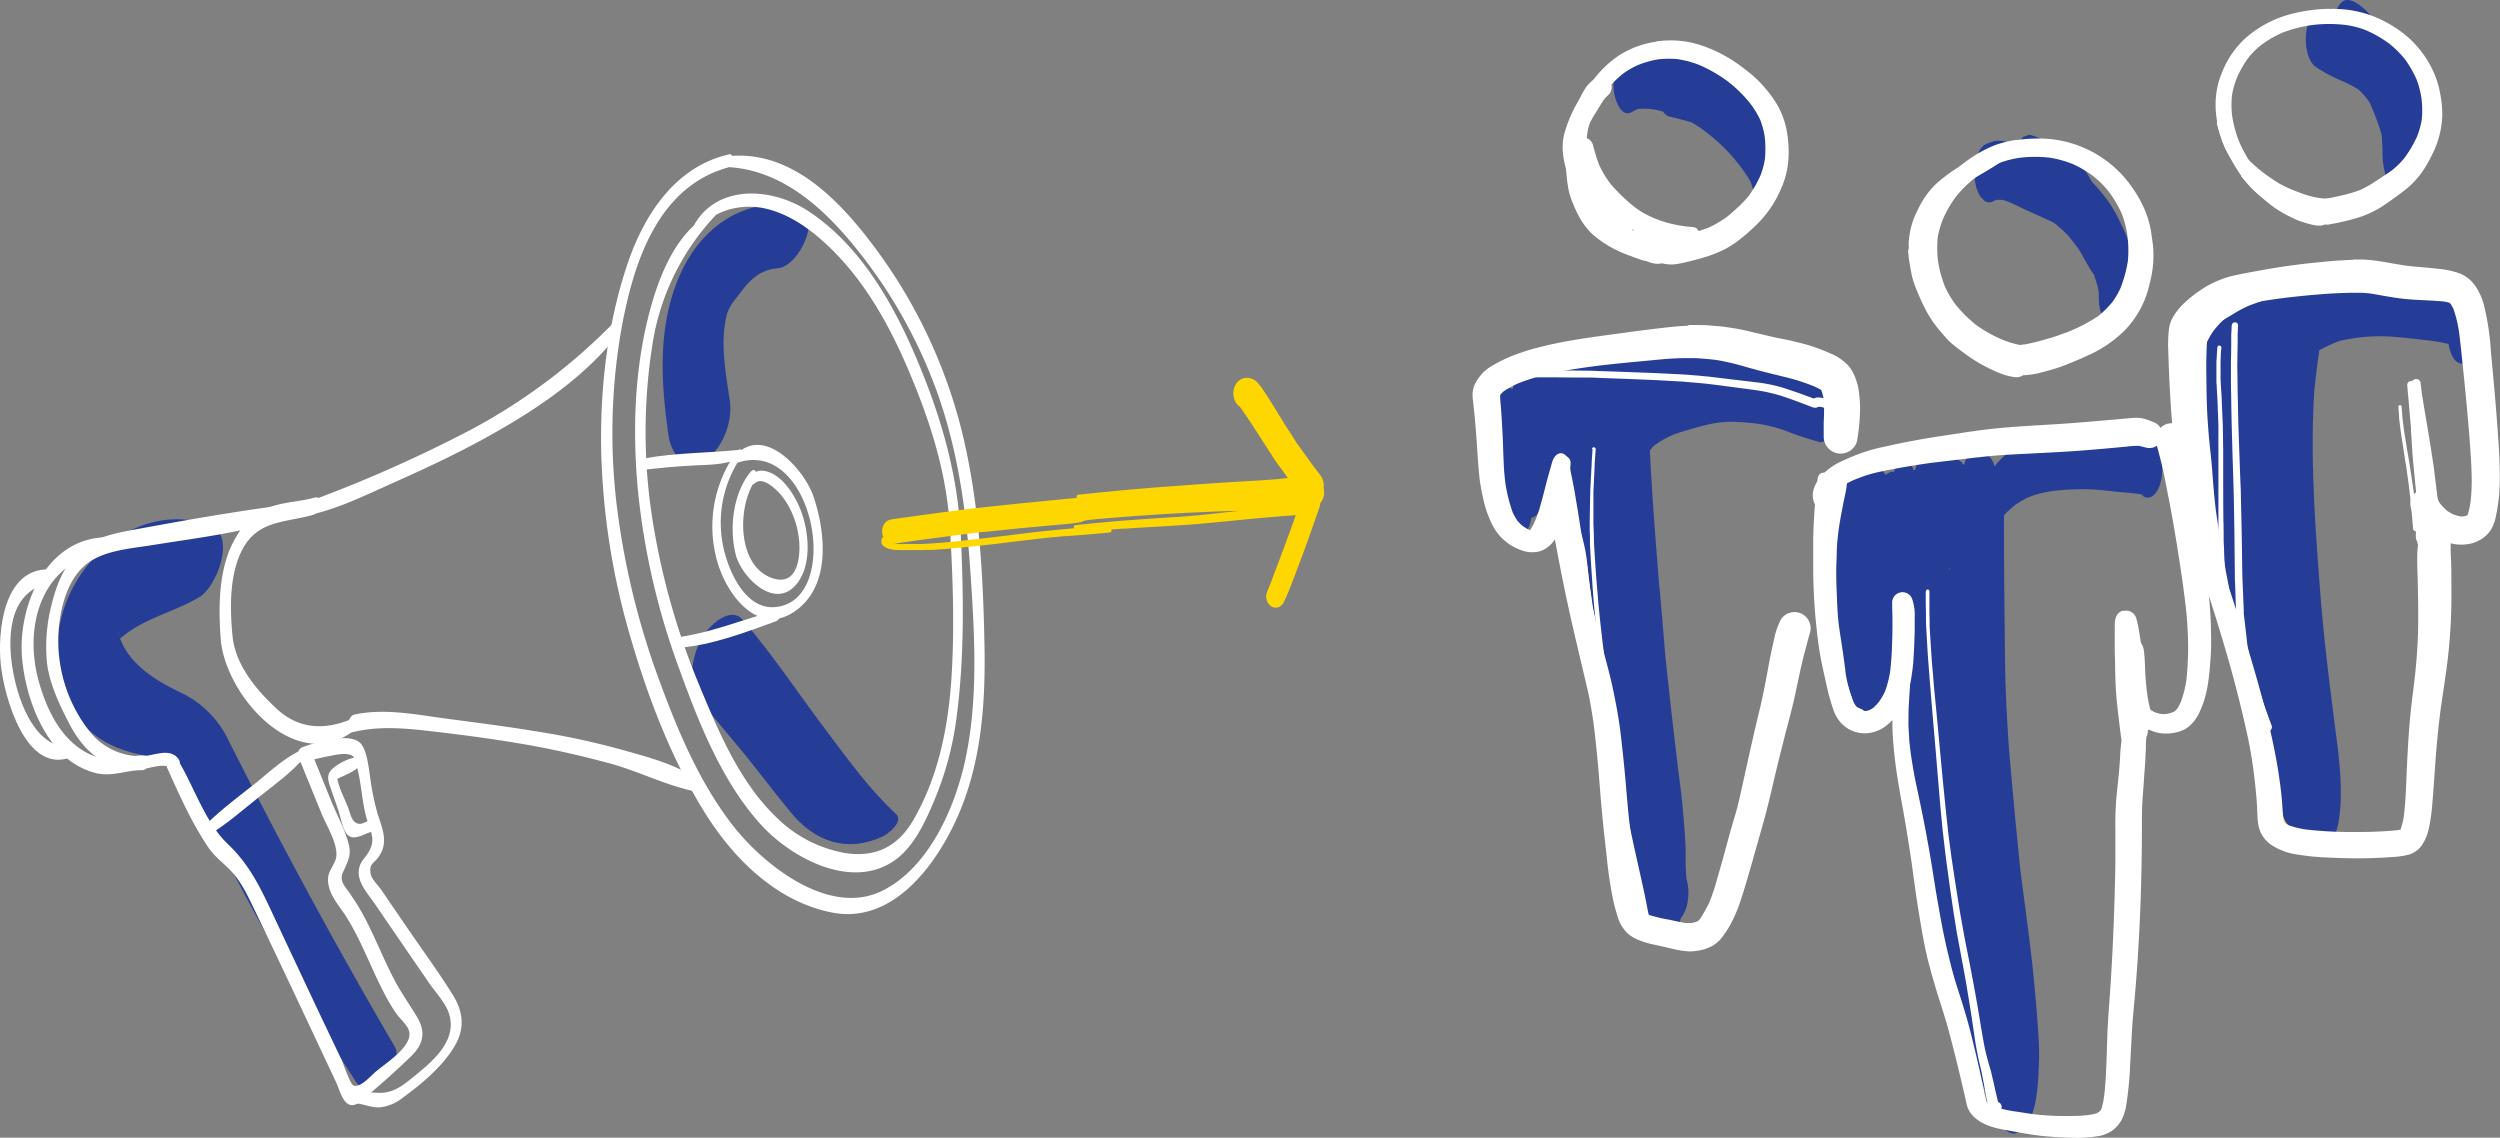 <svg xmlns="http://www.w3.org/2000/svg" viewBox="0 0 700.95 318.98"><rect x="0" y="0" width="700.95" height="318.98" fill="#808080" stroke="none"/><defs><style>.cls-1,.cls-4{fill:gold;}.cls-2{fill:#253d97;}.cls-3{fill:#fff;}.cls-4{stroke:gold;stroke-miterlimit:10;}</style></defs><title>Element 1</title><g id="Ebene_2" data-name="Ebene 2"><g id="kommunikationsagentur"><g id="Ebene_64" data-name="Ebene 64"><path class="cls-1" d="M420.25,111.81a1.72,1.72,0,0,0-.23.91,13.27,13.27,0,0,0,0,1.41c0,.53.08,1.06.13,1.59.08.7.17,1.4.27,2.09s.24,1.66.36,2.5q.14,1,.3,2l.06.55c.15,1.43.31,2.86.47,4.29s.34,2.76.52,4.13c.16,1.22.35,2.42.55,3.64l.33,2c.1.68.24,1.37.39,2a14,14,0,0,0,.39,1.42,9.36,9.36,0,0,0,.63,1.27l0,0q.21,1.32.42,2.65c.08.52.17,1,.25,1.57l.19,1.2c0,.27.05.54.09.81a3,3,0,0,0,.21.72,1.57,1.57,0,0,0,.44.59c.19.18.51,0,.61-.19a2,2,0,0,0,.27-.71c0-.12,0-.23,0-.34a2.65,2.65,0,0,0,0-.81,1.31,1.31,0,0,0-.39-.82c0-.15,0-.29-.06-.43-.08-.49-.17-1-.26-1.46l-.33-1.84-.38-2.12a3.82,3.82,0,0,0,.05-.38,4.46,4.46,0,0,0,.29.83c.13.26.34.66.71.45a1,1,0,0,0,.31-.45,2.45,2.45,0,0,0,.08-1.14c-.18-1.76-.42-3.52-.63-5.28-.17-1.49-.3-3-.44-4.48-.06-1.26-.12-2.51-.18-3.77,0-1-.13-1.93-.12-2.9q0-2.38.07-4.76l0-2.09c0-.92.1-1.84.17-2.76,0-.31-.11-1.12-.56-1.12a.42.42,0,0,0-.33.22,1.71,1.71,0,0,0-.23.9c0,.28,0,.55-.06.83v-.14c0-.19,0-.37,0-.56a3.72,3.72,0,0,0-.14-.66c-.07-.25-.32-.57-.62-.39s-.37.72-.38,1c0,2.86,0,5.72.11,8.57.06,1.39.11,2.79.19,4.18s.18,2.86.26,4.29c0,.68.07,1.36.11,2l-.58-3.21q-.55-3-1.08-6-.19-1.7-.37-3.4l-.4-3.62c-.06-.5-.11-1-.17-1.5a24.64,24.64,0,0,0-.42-2.9c-.06-.26-.17-.77-.54-.77a.42.42,0,0,0-.33.22ZM426.91,148h0v0Zm0,0v.05s0,0,0-.05Z"/><path class="cls-1" d="M446.56,131.64a27.16,27.16,0,0,0-.2,3.18c0,1.4.16,2.8.29,4.19q.16,1.73.32,3.46l.29,3.08a2.56,2.56,0,0,0-.61,1.08,10,10,0,0,0-.46,2.56q0,.22,0,.43l-.41-2.68a108.46,108.46,0,0,0-1.85-10.81,1.27,1.27,0,0,0-.65-.83c-.15-.56-.33-1.12-.52-1.67a10.5,10.5,0,0,0-1-1.89.85.85,0,0,0-1.19-.38c-.74.44-.91,1.74-.9,2.5,0,2.5.15,5,.32,7.48.16,2.31.24,4.65.52,7,.53,4.43.94,8.88,1.73,13.27.62,3.43,1.18,6.88,1.84,10.31.14,2.3.3,4.59.48,6.89.2,2.94.43,5.87.72,8.8.23,2.38.43,4.75.78,7.12l.55,3.68.27,2.22c.28,2.21.71,4.41,1.06,6.61q.77,4.74,1.54,9.48c.41,2.49,1,5,1.48,7.45,1.15,5.75,2.37,11.48,3.85,17.15.66,2.55,1.32,5.1,2,7.62.29,1,.59,2,.9,3,.16.53.34,1.07.54,1.59.59,1.57,1.18,3.47,2.73,4.34s2.77.13,3.72-1.17a10.27,10.27,0,0,0,1.48-4,16.25,16.25,0,0,0,0-5.19,22.72,22.72,0,0,0-.55-2.52q-.38-1.77-.75-3.54a14.5,14.5,0,0,0-.16-1.45c-.88-3.85-1.68-7.7-2.45-11.57a7.63,7.63,0,0,0,.93-3.88c.24-4.66-.88-9.32-1.79-13.87-.55-2.74-1.07-5.48-1.63-8.21-1-4.82-2-9.64-3-14.47l-.22-1q-1-7.1-2-14.21c-.72-5-1.38-9.93-2.3-14.84-.71-3.71-1.18-7.7-2.67-11.18a4.26,4.26,0,0,0-.55-1c-.28-2.84-.55-5.69-.8-8.54,0-.64-.09-1.27-.1-1.91a.71.71,0,0,0,.43-.31,2.91,2.91,0,0,0,.19-2.5,7.63,7.63,0,0,0-.83-1.59c-.16-.25-.32-.35-.48-.35-.45,0-.85.78-.9,1.23Z"/><path class="cls-1" d="M514.27,133.57a4.48,4.48,0,0,0-1.51,2.21,10.7,10.7,0,0,0-.59,3.25,8.8,8.8,0,0,0-1,4.43c-.06,4.06.29,8.12.57,12.17.3,4.23.73,8.45,1.15,12.67.35,3.56.8,7.1,1.23,10.64.17,1.38.37,2.74.58,4.11.18,1.21.37,2.42.56,3.63s.54,2.68.86,4c.07.31.16.69.28,1.1s.19,1,.29,1.48a7.91,7.91,0,0,0,1.14,3.13,2.22,2.22,0,0,0,2.34,1.14c.19.81.4,1.62.63,2.42a4.65,4.65,0,0,0,1.58,2.31,2.09,2.09,0,0,0,2.93-.92,9.72,9.72,0,0,0,1.39-3.57,20.85,20.85,0,0,0,.24-3.47c0-.49,0-1,0-1.48,0-1-.07-2-.15-3a10,10,0,0,0-.56-3.45,4.24,4.24,0,0,0-1.44-2.1l-.1-.06a3.22,3.22,0,0,0,0-1.1c-.59-4.23-1.25-8.45-1.89-12.67-.69-4.58-1.45-9.18-1.88-13.8,0,0,0,0,0,.06v-.11c0-.71-.08-1.41-.09-2.12l.05-.23.1-.1.25.37c.11.16.23,0,.29-.09a.67.67,0,0,0,0-.58l-.35-.52s-.12-.12-.19-.06l-.19.2c0-.46,0-.93,0-1.39s0-1.16,0-1.74,0-1.36,0-2a9,9,0,0,0-.07-1.72,5,5,0,0,0-.68-1.78,1.28,1.28,0,0,0-.59-.57c-.1-1.33-.21-2.65-.38-4a20.89,20.89,0,0,0-1.24-4.58c-.42-1.11-1.29-2.5-2.49-2.5a1.89,1.89,0,0,0-1,.29Zm7.3,33q.44,3.47.84,6.94c-.12-.74-.23-1.48-.32-2.23s-.2-1.69-.31-2.53l-.21-2.18Zm-.64-9.9v0Z"/><path class="cls-1" d="M534.39,174A38.06,38.06,0,0,0,534,179a9.85,9.85,0,0,0-.12,1.62c0,3.36.09,6.74.27,10.11q0,.68,0,1.36a176.93,176.93,0,0,0,2.58,25.13c.23,1.7.46,3.39.73,5.08.77,4.93,1.6,9.84,2.41,14.76a7.75,7.75,0,0,0,1.26,3.15,13.06,13.06,0,0,0-.15,4.55c.24,2.35.63,4.73,1.07,7.06l.27,1.4A211.3,211.3,0,0,0,548,278.07c1.5,5,3.29,9.87,5.13,14.75q1.14,3.51,2.25,7c.51,1.59,1,3.2,1.5,4.79.31.92.61,1.85.93,2.77.14.4.29.79.45,1.18a18,18,0,0,0,.85,1.78l.3.56a11.46,11.46,0,0,0,1.07,1.07,1.59,1.59,0,0,0,1.86,0,4.27,4.27,0,0,0,1.44-2.11,10.85,10.85,0,0,0,0-6.95,15.26,15.26,0,0,1-.72-2,13.11,13.11,0,0,0-.54-5.47c-.42-1.4-.95-2.78-1.43-4.16-.59-1.69-1.15-3.39-1.72-5.1-1.1-3.31-2.05-6.67-3.05-10-1.58-5.27-3.05-10.57-4.52-15.88a9.85,9.85,0,0,0,.38-5.16c-1.32-6.18-2.54-12.37-3.72-18.58a9.32,9.32,0,0,0,.27-4.57q-.65-3.1-1.23-6.21a2.56,2.56,0,0,0,.15-.37,5.6,5.6,0,0,0,.23-2.92q-.55-2.75-1.08-5.5c-.1-.62-.19-1.24-.29-1.85-.23-1.36-.43-2.73-.64-4.09l-1.45-9.34c-.49-3.13-1-6.26-1.46-9.4-.37-2.45-.77-4.9-1.13-7.36q-.31-3-.59-5.92a.46.46,0,0,0,.5,0c.6-.36.64-1.51.52-2.1a15.23,15.23,0,0,0-.45-2c-.23-.72-.5-1.41-.77-2.11-.11-.28-.32-.69-.68-.69s-.74.74-.79,1.13c-.3-1.34-1.11-3.19-2.55-3.19-1.72,0-2.47,2.55-2.66,3.83Z"/><path class="cls-1" d="M624.8,89.21c-.89,0-1.48,1.07-1.71,1.78-.47,1.4-1,2.78-1.41,4.19s-.79,3.13-1.11,4.71l-.08.42c-.25.87-.48,1.74-.68,2.62a50.53,50.53,0,0,0-.89,6c-.27,2.42-.48,4.86-.64,7.29q-.38,5.59-.75,11.17a128.5,128.5,0,0,0,.1,17.47,121.82,121.82,0,0,0,1.32,14c.17,1.15.67,2.9,1.78,3.56a2.17,2.17,0,0,0,.34.17l.39.4a1.66,1.66,0,0,0,1.94,0,3.11,3.11,0,0,0,1.55-1.27l.26-.48.2.12c.22,1.62.46,3.24.73,4.86a104.53,104.53,0,0,0,2.41,12.38,3.72,3.72,0,0,0,2.15,2.55c.27,2.17.59,4.34,1,6.49q1.12,6.26,2.41,12.49c.89,4.31,1.72,8.62,2.44,13,.33,2,.61,4.06.85,6.1.18,1.48.25,3,.51,4.42a16.82,16.82,0,0,0,2,5.92,11.52,11.52,0,0,0,3.36,3.34,1.87,1.87,0,0,0,2.17,0c1.37-.81,1.92-2.92,2.17-4.34a13.45,13.45,0,0,0,0-4.33,7,7,0,0,0-2.17-4.33l-.6-.53-.19-.25c-.39-2.18-.53-4.41-.87-6.6s-.7-4.27-1.07-6.4c-.71-4-1.59-8-2.46-12l-.63-2.89q0-.12,0-.25c.07-3-.73-5.87-1.32-8.74-.33-1.58-.59-3.16-.85-4.75-.44-2.65-.68-5.36-1.19-8l0-.42h0c-.13-.62-.27-1.25-.44-1.86a4.61,4.61,0,0,0-.46-1.09q-.36-2.94-.66-5.89,0-1.15-.07-2.31c-.2-5.16-.39-10.31-.63-15.47q-.77-16.57-1.53-33.14c-.17-3.93-.41-7.86-.76-11.78-.1-1.16-.74-3-1.82-3.65l-.13-.07q0-.2,0-.4a10.11,10.11,0,0,0-.56-3.4A4.16,4.16,0,0,0,627.67,88a1.83,1.83,0,0,0-.94-.28,2.44,2.44,0,0,0-1.93,1.53Zm19.51,128.84.21.8q-.12-.4-.21-.8Z"/><path class="cls-1" d="M467.78,20.76a1.13,1.13,0,0,0-.89.59,4.28,4.28,0,0,0-.62,2.44,5.18,5.18,0,0,0,.29,1.78c.19.5.57,1.25,1.22,1.24,1.38,0,2.76,0,4.13.14a17.17,17.17,0,0,1,3.76.75,31,31,0,0,1,3.49,1.45,26.32,26.32,0,0,1,3.46,2.13,46.39,46.39,0,0,1,6.11,4.92c.43.47.83.95,1.23,1.45a1,1,0,0,0,.76.5c.56,0,.88-.63,1-1.06a4.21,4.21,0,0,0-.28-3.61,29.67,29.67,0,0,0-4.32-4.82,44,44,0,0,0-5.74-4.45A24.25,24.25,0,0,0,475,21.45a22.26,22.26,0,0,0-6.27-.7Z"/><path class="cls-1" d="M571.66,46.64a1.36,1.36,0,0,0-1.09.72,5.21,5.21,0,0,0-.76,3,6.33,6.33,0,0,0,.36,2.19c.17.45.76,1.69,1.49,1.51a21.29,21.29,0,0,1,2.16-.38,7.09,7.09,0,0,1,2.91.31,17.49,17.49,0,0,1,3.7,1.86,22.37,22.37,0,0,1,3.31,2.73,25.27,25.27,0,0,1,3.58,5.4,33.49,33.49,0,0,1,1.82,4.74c.25,1,.49,2,.7,3s.93,3.34,2.44,2.44a2.78,2.78,0,0,0,.95-1.39,6.52,6.52,0,0,0,.28-3.5,63.4,63.4,0,0,0-1.63-6.3,33,33,0,0,0-2-4.64,36.74,36.74,0,0,0-2.45-4.13,20.41,20.41,0,0,0-3.16-3.38,22.91,22.91,0,0,0-3.75-2.73,17.39,17.39,0,0,0-4.1-1.6,6.54,6.54,0,0,0-1.78-.23,12.47,12.47,0,0,0-2.94.42Z"/><path class="cls-1" d="M655.45,9.9a5.62,5.62,0,0,0-.81,3.19,6.91,6.91,0,0,0,.38,2.33l.43.85a1.47,1.47,0,0,0,1.15.76,20.25,20.25,0,0,1,1.88.84,16.74,16.74,0,0,1,2.39,1.65,37.73,37.73,0,0,1,3.56,3.1,19.28,19.28,0,0,1,2.55,3.5,23.75,23.75,0,0,1,.87,2.38,52.5,52.5,0,0,1,.76,5.35v.21a7,7,0,0,0,.38,2.34c.25.66.74,1.62,1.6,1.62a1.48,1.48,0,0,0,1.17-.76,5.36,5.36,0,0,0,.81-3.19c-.09-1.88-.27-3.76-.47-5.63a30.83,30.83,0,0,0-1-4.87,21.23,21.23,0,0,0-1.77-4.06,21.25,21.25,0,0,0-5.06-5.75q-1.58-1.37-3.29-2.59a15,15,0,0,0-4.33-2,1.48,1.48,0,0,0-1.17.76Zm13.08,23q0,.18,0,.35l0-.35Z"/><path class="cls-2" d="M431.76,99.51a16.32,16.32,0,0,0-4.45,3.77,18.06,18.06,0,0,0-1.78,2.43,13.49,13.49,0,0,0-1.43,3.36,2.91,2.91,0,0,0-.95-.26c-1.55,0-2.47,1.76-2.93,3a16.36,16.36,0,0,0-.94,6.8l0,.36a93.74,93.74,0,0,0,.34,10c.21,3.06.41,6.11.71,9.17.2,2.06.55,4.09.85,6.13a12.94,12.94,0,0,0,.87,3.1c.51,1.22,1.55,3.21,3.14,3.22,2.71,0,3.77-3.12,4.16-5.32v-.09a2.59,2.59,0,0,0,1.84-1.31,6.24,6.24,0,0,0,.89-1.82c1.72.51,2.83-1.43,3.41-3.15q.12.34.25.68c.45,1.12,1.26,2.76,2.73,2.76a2.09,2.09,0,0,0,1.34-.51,38.5,38.5,0,0,0,1.33,5.82,4.12,4.12,0,0,0,2.3,2.77c.29,2.06.61,4.12,1,6.17a8.89,8.89,0,0,0,.69,2.4l.07.75c.2,2.27.55,4.54.82,6.8q.48,4,1,7.94c.25,2,.62,4.07.92,6.1l1.39,9.12q.26,1.68.53,3.35c.36,2.57.78,5.14,1.24,7.7q.26,2.28.52,4.55,1,8.66,2,17.33c.33,2.77.74,5.53,1.17,8.29.21,1.33.46,2.66.7,4,.14.77.29,1.54.44,2.32.2,1,.41,1.89.7,2.91a10.68,10.68,0,0,0,1.38,2.81l.14.22q.42,3.59,1,7.16c.21,1.32.49,2.64.79,3.94s.6,2.6,1,3.88l.35,1.22a16.85,16.85,0,0,0,1.3,3l.39.77a10.42,10.42,0,0,0,1.59,1.54,2.68,2.68,0,0,0,2.85,0c1.68-.89,2.5-3,3.09-4.66a26.11,26.11,0,0,0,.76-2.63,3.47,3.47,0,0,0,.47-.63,9.88,9.88,0,0,0,1.43-3.9,14.45,14.45,0,0,0-.34-6.56c-.07-1.15-.13-2.3-.21-3.45v-.13c0-1.5,0-3,0-4.51-.14-4.15-.53-8.27-.89-12.4-.3-3.35-.79-6.69-1.19-10s-.76-6.47-1.15-9.7c-.75-6.36-1.44-12.72-2.13-19.09l-.27-2.43q-.84-10.15-1.72-20.3l0,.54c-.71-8.85-1.42-17.7-2-26.56-.31-5-.6-9.95-.83-14.93-.12-2.44-.2-4.9-.36-7.34-.1-1.5-.19-3-.29-4.5s-.21-2.84-.34-4.26a25.5,25.5,0,0,0-1.23-5.56c-.61-1.87-2.3-4.1-4.47-2.86a4,4,0,0,0-1.17,1l-.07,0c-1.11.06-2.28-.28-3.39-.28a26.78,26.78,0,0,0-7.74,1l-.22-.18A9.33,9.33,0,0,0,441,99.1a13.14,13.14,0,0,0-3.85-1,5.71,5.71,0,0,0-.63,0,10.38,10.38,0,0,0-4.73,1.42ZM457.17,232.9l-.06.22.06-.22Z"/><path class="cls-2" d="M531.61,130.69a9.46,9.46,0,0,0-.55,1.62,1.64,1.64,0,0,0-1.35.21,4.51,4.51,0,0,0-1,.65,6.88,6.88,0,0,0-1.84-1.87,2.4,2.4,0,0,0-2.29,0,1.8,1.8,0,0,0-1.29,1,7,7,0,0,0-.56.89l-.06-.11a18.9,18.9,0,0,0-1.24-1.88,1.88,1.88,0,0,0-3.44,0c-.44.83-.87,1.66-1.23,2.53a13.06,13.06,0,0,0-.68,4.21c0,.93,0,1.85-.08,2.78v.11c-.1.49-.21,1-.3,1.48a30.68,30.68,0,0,0-.44,3.6,6.68,6.68,0,0,0-.54,1.36,14.81,14.81,0,0,0-.62,3.87,129.21,129.21,0,0,0-.17,13.66v.17c0,1,0,2,0,3s0,1.93,0,2.89c.22,3.46.38,6.93.73,10.37.15,1.58.34,3.15.56,4.72s.59,3.2.83,4.81a15.51,15.51,0,0,0,1.69,5.2,5.48,5.48,0,0,0,1.55,1.83,3,3,0,0,0,1.79.36,2.34,2.34,0,0,0,1.11-.39c.46,1.3,1.26,2.58,2.59,2.58,1.13,0,1.92-1,2.43-2.1a2.44,2.44,0,0,0,1.6.8,2.46,2.46,0,0,0,1.94-1.27c1.69-1.81,1.86-4.47,2.19-6.83,0-.34.09-.69.12-1q0,1.16,0,2.32c-.08,5.48-.23,11-.05,16.45.2,6.13.57,12.27,1.3,18.36.65,5.5,1.62,10.93,2.74,16.35,1,4.62,2.11,9.19,3.13,13.79s2.1,8.93,3.21,13.38c1.32,5.27,2.59,10.56,4.17,15.76.68,2.24,1.41,4.47,2.11,6.7.92,2.92,1.75,6,3.38,8.62a2.46,2.46,0,0,0,4.51,0,9.59,9.59,0,0,0,1.37-3.75,15.14,15.14,0,0,0,0-4.83,53.27,53.27,0,0,0-1.07-5.77l-.89-4.41c-.59-2.94-1.07-5.91-1.61-8.86q-1-5.68-1.87-11.4a11.9,11.9,0,0,0-.44-3l0-.3c-.79-5.52-1.6-11.05-2.13-16.61q-.42-4.5-.82-9c-.32-3.63-.57-7.4-1.79-10.84a4.92,4.92,0,0,0-1.13-1.95c-.35-3.14-.69-6.28-1-9.43-.17-2.17-.32-4.34-.43-6.52-.14-2.8-.19-5.6-.24-8.4q0-.4,0-.8a4.71,4.71,0,0,0,.83-1.56,11.19,11.19,0,0,0,.62-3.79c-.17-4.5-.44-9-.64-13.5-.11-2.63-.19-5.26-.26-7.89.31-7.38.66-14.76.79-22.14q0-1.64.05-3.27a16.25,16.25,0,0,0-.06-3.64,21.72,21.72,0,0,0-.58-2.39,5,5,0,0,0-1.62-2.28,1.6,1.6,0,0,0-1.77-.06,15.94,15.94,0,0,0-.81-1.74,4.54,4.54,0,0,0-1.42-1.79,6,6,0,0,0-1.94-.64l-.45.11a6.33,6.33,0,0,0-1.27.46l-.41.19q-.22-.56-.48-1.1c-.43-.89-1-2.23-2.2-2.23s-1.8,1.33-2.2,2.23Z"/><path class="cls-2" d="M517.47,184.32a6.32,6.32,0,0,0-.9,2.47,9.88,9.88,0,0,0,.36,4.56c.8,2.68,1.63,5.36,2.42,8l.1.34a6.83,6.83,0,0,0,1.25,3.12,3.57,3.57,0,0,0,1.14,1.3,2,2,0,0,0,2.49-.25c1.54-1.31,2-3.64,2.23-5.54a17,17,0,0,0-.08-4.52,6.92,6.92,0,0,0-1.34-3.33,2,2,0,0,0-1.61-1,6.8,6.8,0,0,0-1.2.35h0q-.68-2.21-1.34-4.42a3.63,3.63,0,0,0-1.24-1.8,1.54,1.54,0,0,0-.79-.24,2,2,0,0,0-1.49,1Z"/><path class="cls-2" d="M538,128.36a22.14,22.14,0,0,0-1.37,5.75,20.72,20.72,0,0,0,.54,9.07,13.09,13.09,0,0,0,1.21,2.59,16.43,16.43,0,0,0,2,4.92,15.2,15.2,0,0,0,2.73,6.42,4.85,4.85,0,0,0,3.59,2.17l-.29.61a11.86,11.86,0,0,0-.8,3.3c-.07.62-.11,1.23-.13,1.83-.16.31-.3.63-.42.91-1.19,2.8-1.18,5.7-1.22,8.68,0,1.31,0,2.61,0,3.92,0,1.78,0,3.57,0,5.36a5.33,5.33,0,0,0-.39.93,12.2,12.2,0,0,0-.68,4.16c.17,5.24.49,10.47.9,15.7,0,.27,0,.54,0,.81a107.75,107.75,0,0,0,1,12.82q.08.67.15,1.34.25,3.52.52,7c.53,7.05,1.21,14.13,2.19,21.13a9,9,0,0,0,1.29,3.52,3.32,3.32,0,0,0,.21.32q.17,1.42.35,2.84c.35,2.82.81,5.62,1.22,8.42.31,2.13.65,4.26,1,6.38a.84.84,0,0,0-.32-.06c-.69,0-1,.74-1.22,1.24a7.36,7.36,0,0,0-.39,3.95c.08.9.18,1.81.28,2.71.13,1.26.3,2.51.49,3.76.39,2.68,1,5.31,1.68,7.94.37,1.55.78,3.09,1.2,4.62.52,2.56,1.2,5.09,1.86,7.61a50.89,50.89,0,0,0,2.48,7.91c.66,1.47,1.36,2.91,2.09,4.33.3.59.61,1.18.94,1.75a7.9,7.9,0,0,0,1.6,1.86,5.06,5.06,0,0,0,2.35,1l1.09-.35a2.24,2.24,0,0,0,1.38-.85,6.9,6.9,0,0,0,1.56-1.93,21.38,21.38,0,0,0,2.19-6.67,67.16,67.16,0,0,0,.74-8.42,67.88,67.88,0,0,0,0-8.29c-.39-6.69-1-13.36-1.67-20-.55-5.13-1.21-10.24-1.88-15.35-.7-5.38-1.48-10.76-2-16.16-1-10.05-1.94-20.1-2.79-30.16q-.58-8.27-.9-16.54c-.21-5.58-.21-11.17-.28-16.75-.13-11.38-.23-22.76-.21-34.13a14.35,14.35,0,0,0-.79-4.84,8.73,8.73,0,0,0-1-2,14.8,14.8,0,0,0-.23-2.1,11.69,11.69,0,0,0-.41-1.63c-.23-1.27-.73-3.1-1.94-3.82a1.8,1.8,0,0,0-2.51.56l0-.06c-.67-.91-1.58-1.48-2.66-.83a4.23,4.23,0,0,0-1.44,2.1q-.13.37-.23.75a6.9,6.9,0,0,0-1.53-1.48,2.26,2.26,0,0,0-2.34-.12c-.19-.17-.38-.34-.59-.5l-1.13-.36a.93.93,0,0,0-1,0,3.09,3.09,0,0,0-.56.12,4.39,4.39,0,0,0-1.6-2.12,2.12,2.12,0,0,0-1.09-.33c-1.33,0-2.24,1.57-2.75,2.78Zm10,115.88h0v0Z"/><path class="cls-2" d="M637.38,78.19c-.81.08-1.63.12-2.44.2a11.35,11.35,0,0,0-5.51,2.4A16,16,0,0,0,626.21,84a2.66,2.66,0,0,0-1.76-.89,2.7,2.7,0,0,0-2.12,1.39c-2,2.72-2.3,6.31-2.86,9.56l-.07.4-.18.11a17.68,17.68,0,0,0-1.4,1.4,9.31,9.31,0,0,0-1.33,3.63,27.07,27.07,0,0,0-.43,4.61c0,1.1-.09,2.2-.11,3.3-.05,2.88,0,5.75,0,8.63.09,5.05.54,10.11,1,15.14.09,1.2.19,2.4.29,3.6q.37,1.53.77,3a4.64,4.64,0,0,0,.85,1.66c.16,2.13.36,4.25.68,6.35.25,1.63,1.14,4.79,3.22,5.1a12.21,12.21,0,0,0-1.14,5.34,45.55,45.55,0,0,0,1.08,10.24c.3,1.71.67,3.4,1,5.1.86,3.92,1.79,7.85,2.9,11.71,1,3.57,2.08,7.12,3.34,10.61,1.14,3.17,2.25,6.32,3.21,9.55q.71,2.86,1.33,5.74c.23,1.08.44,2.18.63,3.27.18,1.32.4,2.63.66,3.92l.14.82,0,0q.23,1.05.51,2.1a4.48,4.48,0,0,0,2.22,2.87,17.7,17.7,0,0,0,.61,3c.14.84.38,1.68.6,2.5a8.67,8.67,0,0,0,1.65,3.62,2.5,2.5,0,0,0,1.05,1,23.81,23.81,0,0,0,1.93,2.63c1.46,1.7,3.41,3.48,5.84,3.23s3.8-2.65,4.59-4.8a20.7,20.7,0,0,0,.91-3.88c.22-1.45.36-2.88.45-4.35a83.11,83.11,0,0,0-.42-11.71c-.27-3.26-.74-6.52-1.16-9.76s-.86-6.75-1.28-10.14c-.83-6.74-1.6-13.5-2.24-20.27-.18-1.81-.33-3.62-.48-5.43-1.49-19.29-3-38.7-1.84-58q.33-3.31.75-6.61t.89-6.57c.12-.86.26-1.73.39-2.59.07-.47.13-.93.2-1.4q.24-1.71.31-3.43-.09-1.37-.22-2.74c-.18-1.89-1.44-5.65-3.92-5.65a3.12,3.12,0,0,0-2.68,1.91c-.37-2.15-1.31-4.37-3.44-4.69a9.27,9.27,0,0,0-1.4-.1c-.81,0-1.62.09-2.46.17Zm13.47,90.51.06.78-.06-.78Z"/><path class="cls-2" d="M661.87,78.55A34,34,0,0,0,652.75,81a40.79,40.79,0,0,0-7.48,4.63,33.64,33.64,0,0,0-6.79,6.21,30.28,30.28,0,0,0-4.69,8.87,23.08,23.08,0,0,0-1.47,7.42,20,20,0,0,0,1.11,6.59,4.16,4.16,0,0,0,1.41,2c1.05.63,1.94.07,2.59-.81a7.12,7.12,0,0,0,1-2.81,10.62,10.62,0,0,0-.23-4.6c.21-.6.45-1.18.71-1.76a17.81,17.81,0,0,1,1.62-2.36,46.66,46.66,0,0,1,7.54-4.92,52.63,52.63,0,0,1,7.62-3.79,49.3,49.3,0,0,1,16.15-1.17c2.69.21,5.36.54,8,.84a46.17,46.17,0,0,1,6.72,1.12v.06c.22,1.83,1.36,5.44,3.78,5.44a3,3,0,0,0,2.35-1.53,10.91,10.91,0,0,0,1.63-6.43c-.08-1.95-.21-3.9-.44-5.84-.3-2.54-1.44-5.42-3.6-6.93a6,6,0,0,0-1.34-.55c-.9-.32-1.84-.6-2.77-.83a55.7,55.7,0,0,0-7.7-1.11c-2.73-.29-5.46-.51-8.2-.66q-1-.05-2-.05a54.57,54.57,0,0,0-6.49.43Zm-24.3,27.87.11.43-.11-.43Zm.81,1.28-.2.77v0q.09-.38.2-.75Z"/><path class="cls-2" d="M581.22,121.06a43.94,43.94,0,0,0-7,.92,30,30,0,0,0-10.07,4.08,24.71,24.71,0,0,0-4.44,4.11c-.95,1.09-1.83,2.19-2.71,3.33a133.23,133.23,0,0,0-9.1,13.8,12,12,0,0,0-.77,9.92,5.18,5.18,0,0,0,1.74,2.54,2.29,2.29,0,0,0,3.22-1c1.66-2.84,3.37-5.67,5.28-8.34,1.62-2.26,3.3-4.45,5.1-6.58.59-.57,1.2-1.12,1.83-1.67a19.42,19.42,0,0,1,6-3.34A35.13,35.13,0,0,1,577,137.5a72.92,72.92,0,0,1,8.39-.32c2.79.07,5.58.44,8.34.72,2.21.22,4.51.34,6.71.73a2.31,2.31,0,0,1,.48.48,2.2,2.2,0,0,0,2.56,0,5.88,5.88,0,0,0,2-2.9,14.12,14.12,0,0,0,.78-4.78c0-2.09-.33-4.79-1.65-6.53a5.9,5.9,0,0,0-2.46-2.24,11.15,11.15,0,0,0-2.8-.62l-3-.3q-3.71-.35-7.43-.64-2-.16-4.09-.16-1.81,0-3.62.12Z"/><path class="cls-2" d="M480.42,102.34a60.69,60.69,0,0,0-6.27,1.65,77.24,77.24,0,0,0-7.68,2.61,30.28,30.28,0,0,0-3.12,1.6,17.6,17.6,0,0,0-6.06,6.24c-2.25,3.62-4,7.61-5.94,11.42a13.83,13.83,0,0,0-.76,4.67,11.22,11.22,0,0,0,1.62,6.39,3,3,0,0,0,2.34,1.52c1.81,0,2.55-1.95,3.19-3.24l.3-.61c.56-1.1,1.14-2.21,1.71-3.31a35.28,35.28,0,0,1,3.63-6,23.91,23.91,0,0,1,8.09-4.19c4.58-1.35,9.28-2.92,14.1-2.82a55.3,55.3,0,0,1,8.25.7,46.15,46.15,0,0,1,5.69,1.4c1.58.57,3.13,1.2,4.72,1.76,2,.71,4.07,1.24,6.1,1.89a3,3,0,0,0,2.4-1.57,10.1,10.1,0,0,0,1.46-4,16.22,16.22,0,0,0,0-5.14c-.29-1.65-.94-4.21-2.57-5.15a19.36,19.36,0,0,0-4.38-1.59c-1.79-.62-3.54-1.31-5.32-1.95a53.42,53.42,0,0,0-7.16-2,41.29,41.29,0,0,0-8.26-.86,34.05,34.05,0,0,0-6.09.53Z"/><path class="cls-2" d="M468.73,95.79c-.55,0-1.1.11-1.65.17-1.06.11-2.11.31-3.16.48a41.26,41.26,0,0,0-6.63,1.73c-1.36.46-2.68,1-4,1.51a7.85,7.85,0,0,0-1.76,1q-.74.74-1.45,1.52a9.8,9.8,0,0,0-1.4,3.83,15.5,15.5,0,0,0,0,4.93,9.79,9.79,0,0,0,1.4,3.83,2.93,2.93,0,0,0,2.3,1.5c1.12-.23,2.22-.53,3.32-.83A3.23,3.23,0,0,0,457,116a1.66,1.66,0,0,0,1.26,0l.84-.26,1.64-.51c1.26-.39,2.53-.78,3.76-1.25l1.37-.51a51,51,0,0,1,9.36,0c2.17.18,4.33.42,6.49.64,3.84.39,7.7.58,11.54,1a120.28,120.28,0,0,1,13.22,2.28,2.32,2.32,0,0,0,1.83-1.2,8.8,8.8,0,0,0,1.28-5,10.89,10.89,0,0,0-.6-3.68l-.68-1.35a2.32,2.32,0,0,0-1.83-1.2c-8-1.91-16.14-3.11-24.21-4.69-2.7-.53-5.4-1.07-8.11-1.45l-.74-1.48A2.66,2.66,0,0,0,471.3,96a7.16,7.16,0,0,0-1.71-.2c-.27,0-.55,0-.86,0Z"/><path class="cls-2" d="M463.27,14l-.08.12c-.67-.1-1.34-.16-2-.2a9.92,9.92,0,0,0-2.51.2,6.49,6.49,0,0,0-3.48,1.91,5.79,5.79,0,0,0-2,2.89,14.22,14.22,0,0,0-.58,7.31c.37,2.1,2,7,5.1,5.1a12.85,12.85,0,0,1,1.45-.76,17.55,17.55,0,0,1,7.17.75,3,3,0,0,0,2.3,1.48c1.82.47,3.64.93,5.45,1.44a21.86,21.86,0,0,1,2.51,1.5,54.4,54.4,0,0,1,7.27,6.16,50.87,50.87,0,0,1,6.88,8.85c.09.23.17.46.25.7s.13.45.2.67a6,6,0,0,0,2,3c1.52.9,2.81.11,3.74-1.17a10.34,10.34,0,0,0,1.48-4.06c.07-.87.14-1.74.21-2.61a14.42,14.42,0,0,0-.69-4.54,28.5,28.5,0,0,0-1-3.43c-.49-1.26-1-2.49-1.63-3.71,0-.2,0-.39,0-.57-.09-2.22-.29-4.77-1.66-6.65A10.94,10.94,0,0,0,491,26l-1.82-1.24c-.86-.66-1.72-1.32-2.62-1.93A76.44,76.44,0,0,0,480,18.69c-2.17-1.19-4.41-2.23-6.66-3.26-1.08-.49-2.18-.94-3.27-1.4a23.05,23.05,0,0,0-4.32-1.6A3.1,3.1,0,0,0,463.27,14Z"/><path class="cls-2" d="M567.55,38.18a6,6,0,0,0-1.31,1.43,2.35,2.35,0,0,0-2.2.62l-.08,0a9.27,9.27,0,0,0-4.14-.77,12.57,12.57,0,0,0-3.42,1.16,5.93,5.93,0,0,0-2,3,14.51,14.51,0,0,0-.59,7.48,10.33,10.33,0,0,0,1.48,4.05l1.14,1.17a2.23,2.23,0,0,0,2.61,0l.53-.21a5.8,5.8,0,0,1,2.63.14,45.33,45.33,0,0,1,4.35,1.91c2,1,4,1.82,6,2.75,1.11.52,2.24,1,3.35,1.57q1.85,1.48,3.56,3.14a43.63,43.63,0,0,1,3.79,4.93c1.11,1.9,2.11,3.88,3.32,5.71a3.55,3.55,0,0,0,.51.67q.28.83.53,1.67l.56,1.84q.16.89.29,1.79c0,.39,0,.78,0,1.17a14.32,14.32,0,0,0,.8,4.88,6,6,0,0,0,2,3c3,1.79,5-2.8,5.22-5.1,1.71-2.69,1.92-6.42,2-9.44q-.15-1.91-.31-3.83c-.24-1.2-.54-2.45-.89-3.61s-.71-2.14-1.1-3.19c-.47-1.27-1.08-2.48-1.67-3.7a37.59,37.59,0,0,0-4.25-7.13c-1.21-1.52-2.48-3-3.81-4.44l-.05-.1c-.27-.48-.56-1-.84-1.43a8,8,0,0,0-2.4-2.87,2.68,2.68,0,0,0-1.45-.36,43.55,43.55,0,0,0-3.41-2.9c-1.12-.85-2.23-1.68-3.4-2.47q-1.15-.78-2.34-1.5a10.38,10.38,0,0,0-2.12-1l-1.31-.42a6.61,6.61,0,0,0-1.53.53Z"/><path class="cls-2" d="M655.05,2.92a2.14,2.14,0,0,0-1.9.3,6,6,0,0,0-.53.47l-.75-.41c-3.18-1.74-4.76,2.9-5.16,5.16a16,16,0,0,0,0,5.15c.31,1.81,1,4.05,2.58,5.16a42.16,42.16,0,0,0,7.1,3.83,34.51,34.51,0,0,1,4.92,2.55l.76.72q.61.67,1.2,1.37c.42.5.78,1,1.15,1.56q.62,1.43,1.2,2.86c.79,1.91,1.46,3.85,2.06,5.83q.08.45.15.9c.08,1.43.14,2.87.19,4.3a21.27,21.27,0,0,0,1,6.87,6,6,0,0,0,2,3,1.79,1.79,0,0,0,1.48.59,5.29,5.29,0,0,0,1.51-.45,12.69,12.69,0,0,0,1.43-1.54,12.62,12.62,0,0,0,.72-1.26,25.78,25.78,0,0,0,1.29-2.7,15,15,0,0,0,1-4.61,8.28,8.28,0,0,0,.72-1.54,19,19,0,0,0,1-7.71c-.08-1.28-.19-2.55-.34-3.81A22.82,22.82,0,0,0,678,23.39a60.07,60.07,0,0,0-4.94-8.85,49.14,49.14,0,0,0-4.35-6c-1.25-1.42-2.54-2.79-3.86-4.13-.66-.67-1.33-1.31-2-1.93C661.59,1.31,659.94.08,658.19,0h-.08c-1.52,0-2.51,1.65-3.06,2.92Zm15.3,37.31h0q0,.39-.06.78l.06-.79Z"/><path class="cls-3" d="M653,2.47a42.66,42.66,0,0,0-5.9.5,40.23,40.23,0,0,0-6.2,1.38,31.34,31.34,0,0,0-10.92,6,25.54,25.54,0,0,0-6.9,9.79,23.32,23.32,0,0,0-1.59,5.49,24.91,24.91,0,0,0-.15,6.32,31.71,31.71,0,0,0,1.18,5.9c.27.91.61,1.8,1,2.68a25,25,0,0,0,1.17,2.61c.76,1.4,1.53,2.76,2.36,4.11a32.65,32.65,0,0,0,4.23,5.49,26.9,26.9,0,0,0,7.43,5.35,23.2,23.2,0,0,0,4.09,1.54,31.75,31.75,0,0,0,4.43.78q.87.12,1.74.19a3.72,3.72,0,0,0,1.59,1.88l.87.37a3.72,3.72,0,0,0,2,0c1.58-.27,3.15-.6,4.7-1,1-.25,1.93-.5,2.88-.79a28.07,28.07,0,0,0,6.36-2.84c1.57-1,3.06-2.07,4.55-3.15.92-.68,1.84-1.35,2.73-2.06a25.17,25.17,0,0,0,4.32-4.58,32.79,32.79,0,0,0,2.9-5,25.77,25.77,0,0,0,2.88-10.69,29.38,29.38,0,0,0-.5-6.11,26.43,26.43,0,0,0-1.77-6.08,29,29,0,0,0-7-9.83A34,34,0,0,0,665.3,4.51a31.12,31.12,0,0,0-12-2ZM657.67,7a28.51,28.51,0,0,1,3,.59,23.31,23.31,0,0,1,3.1,1.06,33.36,33.36,0,0,1,6.1,3.57,28,28,0,0,1,4.46,4.42,28.54,28.54,0,0,1,3.13,5.3,26.45,26.45,0,0,1,1.49,5.77,26.62,26.62,0,0,1,.07,5.81,22.94,22.94,0,0,1-1.33,4.77,33.68,33.68,0,0,1-3.6,6.09,23.68,23.68,0,0,1-3.27,3.25c-1.09.8-2.22,1.55-3.35,2.28l-2,1.3a28.89,28.89,0,0,1-3.84,2.11A44.21,44.21,0,0,1,655.69,55c-1.41.33-2.85.6-4.28.83a3.38,3.38,0,0,0-2,1.34L648.29,57q-1.55-.22-3.08-.53a18.92,18.92,0,0,1-3.36-1,25.92,25.92,0,0,1-4.78-2.85,27.52,27.52,0,0,1-4.32-4.34,52.59,52.59,0,0,1-3.08-4.85,35.11,35.11,0,0,1-1.85-3.7,32.55,32.55,0,0,1-2-7.47,25.54,25.54,0,0,1,0-5.6,24,24,0,0,1,1.46-5.09,29.45,29.45,0,0,1,3.19-5.48A23.61,23.61,0,0,1,634,12.61a30.15,30.15,0,0,1,5.88-3.42A37.35,37.35,0,0,1,648.43,7a39.16,39.16,0,0,1,9.24,0Zm-27,8.79-.13.18.13-.18Zm-3,23.53.16.38-.16-.38ZM648.33,57l.36.05-.36-.05Z"/><path class="cls-3" d="M565.53,39.21a28.4,28.4,0,0,0-6.59,1.66,33.49,33.49,0,0,0-6.65,3.65,35.59,35.59,0,0,0-10.42,10.9A32.22,32.22,0,0,0,539,61.94a24.38,24.38,0,0,0-1.1,7.59,33.29,33.29,0,0,0,.84,7.07,31,31,0,0,0,2.58,7.17,28.84,28.84,0,0,0,4,5.76,35.29,35.29,0,0,0,11.68,8.8,40.5,40.5,0,0,0,6.25,2.42s0,.09,0,.13a4.32,4.32,0,0,0,1.27,3.05,4.17,4.17,0,0,0,3.05,1.27,24.65,24.65,0,0,0,4.09-.59c.93-.24,1.85-.48,2.77-.74a48.54,48.54,0,0,0,4.63-1.51c2.09-.83,4.15-1.69,6.18-2.63a34.4,34.4,0,0,0,10.29-6.9,26.77,26.77,0,0,0,6.94-12.27c.28-1.12.57-2.23.78-3.37a29.34,29.34,0,0,0,.47-7.54c-.1-1.39-.33-2.76-.52-4.14a27.4,27.4,0,0,0-1.74-6.42A33.47,33.47,0,0,0,598.12,53a31.73,31.73,0,0,0-26.74-14.16,42.32,42.32,0,0,0-5.85.42Zm9.16,5A30.18,30.18,0,0,1,581.18,46a30.9,30.9,0,0,1,5.68,3.35,28.29,28.29,0,0,1,4.3,4.25,33.88,33.88,0,0,1,3.68,6.18,28.55,28.55,0,0,1,1.63,6.14,33.2,33.2,0,0,1,.14,7.31,36.57,36.57,0,0,1-2.11,7.64,22.61,22.61,0,0,1-2.25,3.84,28.22,28.22,0,0,1-3.83,3.82,44.4,44.4,0,0,1-8.86,4.62l-3.19,1.15c-1,.35-2,.6-3,.89-1.85.55-3.74,1-5.64,1.38l-.27,0-1.15.15h0a26.77,26.77,0,0,1-5.08-1.57A36.58,36.58,0,0,1,554,91.06a37.47,37.47,0,0,1-5.71-5.69,28.09,28.09,0,0,1-3-5.1,32.91,32.91,0,0,1-1.91-7.09,30.14,30.14,0,0,1-.08-6.62,25.57,25.57,0,0,1,1.47-5.14,32.9,32.9,0,0,1,3.63-6.27,35,35,0,0,1,5.51-5.42,34.09,34.09,0,0,1,6.59-4,27.34,27.34,0,0,1,6-1.52,35.88,35.88,0,0,1,8.2,0Zm6,1.52.25.11-.25-.11ZM586.44,49l.23.18-.23-.18Zm-32.63.82-.4.31.4-.31Z"/><path class="cls-3" d="M464.54,11.66a26.5,26.5,0,0,0-10.66,3.91,30,30,0,0,0-7.76,7.68,30.87,30.87,0,0,0-4.81,10.44,26.21,26.21,0,0,0-.72,5.49,39.51,39.51,0,0,0,.26,5.74,39,39,0,0,0,1.51,7.55,25,25,0,0,0,3.48,7,19.25,19.25,0,0,0,5.7,5.35A26.92,26.92,0,0,0,457,67.18c.83.27,1.64.57,2.48.81l.62.83c.45.6.91,1.19,1.38,1.78A13,13,0,0,0,464,72.84a5.24,5.24,0,0,0,1.08.6,6.38,6.38,0,0,0,1.68.55,12.5,12.5,0,0,0,1.82.17,11.47,11.47,0,0,0,1.79-.17c1-.15,2-.4,3-.63,1.28-.29,2.54-.66,3.8-1a39.19,39.19,0,0,0,5.44-2,25.54,25.54,0,0,0,4.9-3,54.77,54.77,0,0,0,5.34-4.71,30.63,30.63,0,0,0,3.55-4.29,29.3,29.3,0,0,0,2.87-5.22,25.28,25.28,0,0,0,1.78-5.46,28.17,28.17,0,0,0,.44-6.09,31.72,31.72,0,0,0-.75-6,23.59,23.59,0,0,0-2.28-5.93,29.83,29.83,0,0,0-3.24-4.58,32,32,0,0,0-3.89-4c-.6-.52-1.23-1-1.85-1.48-1.06-.84-2.15-1.64-3.28-2.39a38.94,38.94,0,0,0-10.05-4.76,26.38,26.38,0,0,0-7.69-1.12,28.81,28.81,0,0,0-3.94.27Zm6.26,5a27.18,27.18,0,0,1,5.79,1.62,39.93,39.93,0,0,1,8,4.66,37.77,37.77,0,0,1,6.21,6.15,25.6,25.6,0,0,1,2.74,4.53,23,23,0,0,1,1.25,4.65,30.37,30.37,0,0,1,.05,6.37,22.76,22.76,0,0,1-1.25,4.57,30.55,30.55,0,0,1-3.23,5.64,32,32,0,0,1-3.26,3.43c-.93.85-1.86,1.69-2.85,2.48A29.18,29.18,0,0,1,479,63.85a60,60,0,0,1-6.29,1.93c-1.21.33-2.45.64-3.7.85-.31,0-.61,0-.92,0h0c-.19-.11-.38-.23-.57-.36a17.56,17.56,0,0,1-1.73-1.84c-.3-.35-.61-.7-.9-1.06l-.25-.33-.55-.72a3.53,3.53,0,0,0-1.55-.91,3.57,3.57,0,0,0-2.72.36A3.68,3.68,0,0,0,458,64.72l-.78-.29.14.06a25.11,25.11,0,0,1-4.92-2.66A19.57,19.57,0,0,1,449.64,59a23.19,23.19,0,0,1-2.6-4.43,31.81,31.81,0,0,1-1.9-7.41,39.32,39.32,0,0,1-.13-9.56,27.48,27.48,0,0,1,1.7-6,31.38,31.38,0,0,1,3.48-6,30.88,30.88,0,0,1,4.68-4.79,22.79,22.79,0,0,1,4.46-2.6A26.23,26.23,0,0,1,465,16.63a26,26,0,0,1,5.79,0Zm13.42,6,.15.12-.15-.12Z"/><path class="cls-3" d="M510.15,133.07a2,2,0,0,0-.53,1.28,161.36,161.36,0,0,0-1.23,16.81c0,2.71,0,5.42,0,8.14,0,2.43.07,4.87.19,7.31.13,2.67.31,5.34.59,8,.3,2.84.59,5.69,1.08,8.51.45,2.58,1,5.14,1.6,7.69a62.19,62.19,0,0,0,2.2,8.21,11.21,11.21,0,0,0,1.34,2.67,9.77,9.77,0,0,0,2.34,2.35,9.15,9.15,0,0,0,5,1.56,9.57,9.57,0,0,0,2.8-.4,10.24,10.24,0,0,0,2.52-1.15,15.24,15.24,0,0,0,4.17-4.21,19.75,19.75,0,0,0,2.56-5.16,28.23,28.23,0,0,0,1.22-5.31c.22-1.52.42-3.08.51-4.62.16-2.76.28-5.52.33-8.29,0-1.17,0-2.35,0-3.53a13.35,13.35,0,0,0-.63-4.76,2.84,2.84,0,0,0-.74-1.28,2.9,2.9,0,0,0-4.95,2.05c0,1.6.09,3.2.09,4.81s0,3.31-.05,5-.09,3.09-.17,4.64-.23,3-.38,4.51a28.45,28.45,0,0,1-1.51,6,18.42,18.42,0,0,1-1.72,2.93,14.33,14.33,0,0,1-1.59,1.66,9.76,9.76,0,0,1-.94.56,8.06,8.06,0,0,1-1,.28c-.29,0-.58,0-.87,0s-.48-.11-.71-.19l-.55-.31a9.67,9.67,0,0,1-.71-.7,10.46,10.46,0,0,1-.82-1.51,102.45,102.45,0,0,1-3.41-11.47c-.48-1.81-.91-3.63-1.27-5.47s-.62-3.71-.89-5.56c-.66-5.06-1.12-10.15-1.44-15.25q-.26-4.1-.36-8.22c-.05-2.63,0-5.26.15-7.89.14-2.82.47-5.64.79-8.44a1.73,1.73,0,0,0-.53-1.28,1.81,1.81,0,0,0-2.55,0Z"/><path class="cls-3" d="M531.07,192c-.15,2.16-.28,4.33-.42,6.49,0,.6,0,1.2,0,1.8,0,.83-.08,1.67-.05,2.5,0,1.52.05,3.06.17,4.59.14,1.69.27,3.39.47,5.08.39,3.33.91,6.63,1.5,9.93.54,3.07,1.12,6.14,1.63,9.23q.85,5.13,1.61,10.28c.43,3,.8,5.95,1.24,8.91q.75,5.1,1.64,10.16c.52,3,1.1,5.93,1.85,8.84.82,3.13,1.7,6.23,2.67,9.32s1.92,5.94,2.76,9c1.69,6.15,3.18,12.35,4.62,18.56.21.9.41,1.81.6,2.71a7.1,7.1,0,0,0,1.19,2.72,10,10,0,0,0,2.71,2.4,15,15,0,0,0,2.77,1.26,20.56,20.56,0,0,0,2.83.77c1,.21,1.95.37,2.92.55,3.1.56,6.21,1.16,9.36,1.45s6.51.47,9.78.49a39.22,39.22,0,0,0,5-.44,9.67,9.67,0,0,0,1.77-.36,11.84,11.84,0,0,0,1.69-.74,7.83,7.83,0,0,0,2.44-2,10.3,10.3,0,0,0,.94-1.32,10.61,10.61,0,0,0,.69-1.58,15.13,15.13,0,0,0,.77-3.17,95.86,95.86,0,0,0,1-10.26c.19-3.38.36-6.76.55-10.14.16-3,.45-5.91.72-8.87q.45-5,.79-10.05c.86-12.7,1.26-25.42,1.27-38.15,0-2.15,0-4.3.1-6.45s.3-4.24.43-6.35.33-4.3.45-6.45c0-.9.09-1.8.13-2.7,0-1.06,0-2.13.12-3.19,0-.1,0-.19.08-.29a3,3,0,0,0,.34-1.41,3.08,3.08,0,0,0-5.26-2.18,7.81,7.81,0,0,0-1.57,2.45,7.28,7.28,0,0,0-.44,1.65c-.15,1-.27,2-.36,3-.12,1.46-.17,2.92-.28,4.38-.23,3.05-.59,6.11-.89,9.16a89.52,89.52,0,0,0-.29,9.09c0,3.14,0,6.28,0,9.43-.23,12.87-.73,25.75-1.67,38.58-.17,2.29-.32,4.57-.46,6.87s-.17,4.46-.25,6.69c-.15,4.43-.26,8.9-.8,13.3a19.41,19.41,0,0,1-.73,3.35c-.08.16-.17.32-.27.47l-.33.34a8.85,8.85,0,0,1-.83.48,20.93,20.93,0,0,1-3.31.58l.82-.11-2,.19c-.67.06-1.35,0-2,.06-1.16,0-2.31,0-3.47,0-1.45,0-2.89-.1-4.34-.19-1.17-.07-2.33-.2-3.49-.33l-4.22-.65a34,34,0,0,1-6.71-1.49,11.68,11.68,0,0,1-1.5-.84c-.19-.16-.36-.33-.54-.51l0,0a29.55,29.55,0,0,1-.77-3.27c-.17-.82-.35-1.63-.52-2.45q-.46-2.15-.95-4.28c-.72-3.19-1.49-6.36-2.28-9.53-.74-2.93-1.6-5.83-2.5-8.72-.95-3-2-6.07-2.77-9.15-.84-3.25-1.62-6.52-2.29-9.81-.65-3.14-1.19-6.29-1.74-9.45s-1-6.09-1.49-9.14c-.52-3.27-1.11-6.53-1.71-9.79-.74-3.94-1.56-7.86-2.39-11.78-.37-1.73-.74-3.46-1.05-5.2s-.61-3.72-.88-5.59c-.14-1.3-.34-2.6-.39-3.9s-.21-2.83-.19-4.24,0-2.91.07-4.36c.12-2.06.24-4.12.38-6.18a2.17,2.17,0,0,0-2.16-2.16,2.19,2.19,0,0,0-2.16,2.16Zm58.79,115.63-.06.44c0-.15,0-.29.06-.44ZM557,309l.23.3a2.78,2.78,0,0,1-.23-.3Z"/><path class="cls-3" d="M607.74,118.79a4.56,4.56,0,0,0-3.15,5.55c.66,2.5,1.34,5,1.9,7.52s1,5.13,1.54,7.69c1,5.17,1.89,10.37,2.71,15.57q.76,4.82,1.43,9.66c.49,3.73,1,7.48,1.16,11.24a86,86,0,0,1-.28,14.38,29.09,29.09,0,0,1-1.6,6.43,13.11,13.11,0,0,1-1,1.88,8.07,8.07,0,0,1-.6.64c-.2.12-.4.23-.61.33a11.66,11.66,0,0,1-1.83.5,9.58,9.58,0,0,1-1.5,0,12.08,12.08,0,0,1-1.74-.48,10.72,10.72,0,0,1-1.55-.9,10.33,10.33,0,0,1-1.14-1.14,17.17,17.17,0,0,1-1.3-2.4,40,40,0,0,1-2.65-8.9,20.78,20.78,0,0,1,0-4.42,6.36,6.36,0,0,1,.22-.91h0l.19.2a26,26,0,0,1,1.47,2.5c.29.53,1.1.06.8-.47s-.76-1.36-1.1-2.06a3,3,0,0,0-1-1.35,1.29,1.29,0,0,0-1.46.17,3.16,3.16,0,0,0-.92,1.53,13.47,13.47,0,0,0-.56,2.39,19.92,19.92,0,0,0-.07,5.78c.17,1.48.46,3,.77,4.43a29.57,29.57,0,0,0,1.73,5.65,10.62,10.62,0,0,0,3.14,3.68,11,11,0,0,0,4.74,2.05,12,12,0,0,0,5.32-.36,9,9,0,0,0,2.3-1,10.14,10.14,0,0,0,2.52-2.6,11.19,11.19,0,0,0,1.2-2.16,27.38,27.38,0,0,0,1.09-2.76,33.51,33.51,0,0,0,1.31-6c.32-2.25.47-4.49.62-6.75.18-2.68.11-5.38.06-8.07s-.27-5.18-.47-7.77c-.41-5.42-1.07-10.82-1.72-16.21-.64-5.23-1.29-10.45-2.07-15.66-.34-2.29-.65-4.59-1-6.89q-.27-1.85-.56-3.71a23,23,0,0,0-.75-3.62,4.65,4.65,0,0,0-2.08-2.7,4.52,4.52,0,0,0-2.28-.61,4.47,4.47,0,0,0-1.2.16Zm5.37,71.15,0,.23,0-.23Zm-1.46,6.42-.1.22.1-.22Z"/><path class="cls-3" d="M598.36,117.18c-.92,0-1.84.13-2.76.21l-5.49.48c-3.68.32-7.35.64-11,.89-7.61.53-15.25.79-22.83,1.74-4.06.51-8.09,1.17-12.13,1.77-3.68.55-7.33,1.21-11,1.94-1.74.35-3.48.74-5.21,1.13a48.91,48.91,0,0,0-5.25,1.4,59.06,59.06,0,0,0-6.79,2.81,16.33,16.33,0,0,0-5.44,4.12c-1.73,2.12-2.94,4.94-1.66,7.58.3.64.66,1.23,1,1.83A3,3,0,0,0,515,140c-.24-.4-.47-.79-.69-1.2l0-.07a8.76,8.76,0,0,1,.56-.93,12.34,12.34,0,0,1,1.18-1.15,23.5,23.5,0,0,1,4-2.19l2.41-.91c.81-.31,1.67-.52,2.5-.77s1.87-.44,2.79-.66,2-.39,3-.58c3.51-.68,7-1.24,10.59-1.74l10.43-1.25c3.79-.46,7.58-.85,11.39-1.07,7.5-.41,15-.69,22.49-1.31,2.41-.2,4.82-.4,7.23-.63l3.4-.32a26.76,26.76,0,0,1,3.39-.22c.66.14,1.31.32,2,.49a3.7,3.7,0,0,0,4.18-5.43l-.58-.75a3.68,3.68,0,0,0-1.63-1,15.53,15.53,0,0,0-2.87-1,9.93,9.93,0,0,0-1.95-.17Zm-77.65,17.05-.23.1.23-.1Z"/><path class="cls-3" d="M659.75,72.86c-1.08,0-2.17.1-3.24.15-2.15.1-4.29.32-6.43.53-4.37.41-8.76,1-13.09,1.71-2.13.37-4.25.74-6.37,1.14-1.55.29-3.09.59-4.63.95a27.63,27.63,0,0,0-8.29,3.54,35.25,35.25,0,0,0-5.72,4.5,18.94,18.94,0,0,0-2.33,2.89,9.47,9.47,0,0,0-1.52,4,38.47,38.47,0,0,0-.18,6.28c.09,3.37.23,6.73.41,10.1.19,3.71.42,7.41.75,11.11.37,4.16,1.07,8.32,1.83,12.43a3.3,3.3,0,0,0,6,.79,3.46,3.46,0,0,0,.33-2.54c-.41-2.23-.75-4.47-1.1-6.7s-.55-4.69-.66-7.05c-.12-2.73-.2-5.46-.25-8.19,0-2.41,0-4.83,0-7.24s0-4.8.31-7.19a5.92,5.92,0,0,1,.15-.58,11.18,11.18,0,0,1,.71-1.2,21.07,21.07,0,0,1,2.7-2.55,30.45,30.45,0,0,1,5.15-3.1,47.29,47.29,0,0,1,9.32-2.11c1.84-.3,3.68-.56,5.52-.83,4.36-.55,8.72-1,13.11-1.31,2.12-.15,4.25-.23,6.38-.29,1.09,0,2.17,0,3.25,0,.93,0,1.85.11,2.77.19,3.51.6,7,1.31,10.55,1.61,3.37.28,6.76.32,10.13.65a13.58,13.58,0,0,1,1.48.35l.35.36a13.12,13.12,0,0,1,.76,1.36,34.37,34.37,0,0,1,1.63,6.94c.47,3.79.84,7.6,1.23,11.4q.63,6.06,1.16,12.11c.34,3.91.67,7.82.89,11.74.12,2.08.21,4.16.21,6.24a53.59,53.59,0,0,1-.31,5.53,25.67,25.67,0,0,1-.78,3.66l-.1.16,0,0-.34.2c-.24.07-.47.14-.71.19a9.74,9.74,0,0,1-1,0,15.56,15.56,0,0,1-2-.59,14.14,14.14,0,0,1-1.52-.88,18,18,0,0,1-2.07-2.09,9.47,9.47,0,0,1-.53-.85l-.07-.24a4,4,0,0,0-7.24-.95,4.14,4.14,0,0,0-.4,3.05,9.36,9.36,0,0,0,1.26,3.12,16.69,16.69,0,0,0,2.57,3,16.21,16.21,0,0,0,7.71,4.05,11.41,11.41,0,0,0,3.91.22,13.33,13.33,0,0,0,2-.38,12.39,12.39,0,0,0,2-.88,8.84,8.84,0,0,0,3.1-3,9.09,9.09,0,0,0,.8-1.78,9.36,9.36,0,0,0,.46-1.63,51,51,0,0,0,1-6.88c.15-2.22.15-4.42.11-6.64-.07-4.08-.38-8.16-.68-12.23q-.48-6.5-1.08-13c-.23-2.51-.46-5-.7-7.53a72.23,72.23,0,0,0-2-13.3,17.44,17.44,0,0,0-2.24-5,10.64,10.64,0,0,0-1.83-2.09,9.34,9.34,0,0,0-2.84-1.68,24.14,24.14,0,0,0-6.23-1.27c-2.66-.33-5.33-.48-8-.77-1.72-.24-3.43-.52-5.14-.83-1.06-.2-2.12-.37-3.18-.54-1.42-.22-2.84-.33-4.27-.44-.34,0-.68,0-1,0l-1.93,0Zm26.46,11.71.21.09-.21-.09ZM619.7,89.26l-.29.23.29-.23Zm71.93,55.31a4.29,4.29,0,0,1-.36.27l.36-.27Zm-.58.24-.21.09.21-.09Z"/><path class="cls-3" d="M678.57,149.34a30.24,30.24,0,0,0-.83,7.23c0,2.08.09,4.16.14,6.23.1,4.08.17,8.15.13,12.23s-.3,8.3-.7,12.45-1,8.19-1.42,12.29c-.49,4.83-.76,9.66-1,14.5s-.32,9.67-.88,14.46a21.34,21.34,0,0,1-.92,3.78l0,.07c-.34.08-.68.15-1,.2a109.64,109.64,0,0,1-11.05.49,115.73,115.73,0,0,1-14.23-.66A26.12,26.12,0,0,1,642,231.5a10.56,10.56,0,0,1-1.18-.66l-.16-.16c-.11-.17-.22-.34-.32-.52s-.11-.42-.15-.63c-.17-1.95-.27-3.91-.45-5.86-.2-2.2-.51-4.4-.83-6.58-.63-4.19-1.47-8.32-2.41-12.45-1.88-8.19-4.25-16.26-6.66-24.3q-4.08-13.67-8.84-27.13a3.06,3.06,0,0,0-3.7-2.1,3,3,0,0,0-2.1,3.7c3.12,8.89,6,17.86,8.65,26.9q3.55,12,6.24,24.26c.66,3,1.17,6,1.62,9.08.5,3.83.93,7.67,1.15,11.53,0,.91.08,1.81.12,2.72a12.75,12.75,0,0,0,.5,3.15,8.76,8.76,0,0,0,3.11,4.28,17.4,17.4,0,0,0,7.75,2.89,62.3,62.3,0,0,0,7.19.76c4.33.21,8.65.36,13,.23,2.11-.06,4.2-.18,6.3-.32a23.25,23.25,0,0,0,4.65-.69,6.83,6.83,0,0,0,3.58-2.64,13.21,13.21,0,0,0,1.92-4.61,48.68,48.68,0,0,0,1-7.15c.11-1.15.19-2.3.28-3.45l.58-8.14c.36-5.07.87-10.1,1.52-15.14.6-4.21,1.28-8.42,1.81-12.64.5-3.93.8-7.87,1-11.83s.17-7.67.14-11.51c0-2,0-3.94-.11-5.92a51.38,51.38,0,0,1,0-6.06,4.39,4.39,0,0,0-3.23-4.25,4.2,4.2,0,0,0-1.12-.15,4.39,4.39,0,0,0-4.3,3.23Zm-32.48,83.18.44.06-.44-.06Zm26.81.18-.27.11.27-.11Zm-.11.29-.15.19.15-.19Z"/><path class="cls-3" d="M473.45,91.32c-1.86.08-3.72.21-5.57.42-4.3.49-8.59,1-12.88,1.62-7.79,1.06-15.59,2-23.22,3.95-1.91.48-3.8,1-5.66,1.69a39.56,39.56,0,0,0-7.44,3.37,12,12,0,0,0-5.41,5.93,8.23,8.23,0,0,0-.32,3.68l.15,1.32q.18,1.61.34,3.22c.2,2,.35,4,.5,5.95.27,3.79.47,7.58.86,11.36a56.5,56.5,0,0,0,1.16,6.38,28.88,28.88,0,0,0,2.76,7.5,14.07,14.07,0,0,0,5.62,5.57,15.18,15.18,0,0,0,3.26,1.32,8.52,8.52,0,0,0,4,0,7.23,7.23,0,0,0,3-1.73,9.62,9.62,0,0,0,1.87-2.5,23,23,0,0,0,2.31-7.72c.35-2,.64-3.91.93-5.88.35-2.31.5-4.67.66-7a2,2,0,0,0-2-2,2.06,2.06,0,0,0-2,2c-.14,2-.36,4-.57,6a51.2,51.2,0,0,1-2.25,9.65,14.21,14.21,0,0,1-1.23,2.2,10.36,10.36,0,0,1-.88.94,6.71,6.71,0,0,1-.6.36l-.39.11h-.27a11.76,11.76,0,0,1-1.2-.34,15.89,15.89,0,0,1-2.07-1.23,13.82,13.82,0,0,1-1.44-1.43,17.08,17.08,0,0,1-1.36-2.42,45,45,0,0,1-2-7.88c-.21-1.74-.39-3.48-.47-5.23q-.15-3.43-.27-6.87c-.07-2.07-.2-4.14-.32-6.21-.06-1-.13-1.93-.2-2.89-.09-1.25-.26-2.52-.24-3.77l.13-.22c.28-.29.57-.57.87-.83a25,25,0,0,1,4.11-2.24c5.9-2.36,12.16-3.47,18.41-4.39s12.61-1.45,18.93-2.06c3.1-.3,6.23-.6,9.34-.6h2.7c.94,0,1.9.12,2.84.18,1.26.08,2.5.24,3.75.4,2.13.41,4.23.85,6.32,1.45,2.45.7,4.9,1.39,7.37,2,2.29.59,4.61,1.12,6.9,1.72a58.52,58.52,0,0,1,6.2,2.09,18.17,18.17,0,0,1,2.2,1.12l0,0,0,.09a17,17,0,0,1,.65,2.41,51.22,51.22,0,0,1,0,6.46c0,1.37,0,2.72,0,4.09a4.75,4.75,0,0,0,7.15,4.1,4.6,4.6,0,0,0,2.18-2.84,51.53,51.53,0,0,0,.8-7.14,33.26,33.26,0,0,0-.51-8.18,17.87,17.87,0,0,0-1.49-4.09,9.18,9.18,0,0,0-1.38-1.92,16.83,16.83,0,0,0-2.26-1.89,11.74,11.74,0,0,0-2.34-1.25c-.73-.32-1.45-.65-2.19-.94-1-.4-2-.77-3.05-1.13-1.74-.59-3.51-1-5.29-1.44s-3.67-.75-5.49-1.16-3.78-.87-5.67-1.32-3.69-.9-5.56-1.18c-1.22-.18-2.44-.41-3.67-.52l-3.54-.31c-1-.08-1.92-.06-2.88-.09h-.87c-.65,0-1.29,0-1.95,0Zm-52.66,19.06-.05.12.05-.12Zm-.23.74,0,.25q0-.12,0-.25Zm10.33,38h0Zm-1.2,0h0Z"/><path class="cls-3" d="M436.39,137.48a3.26,3.26,0,0,0-1.92,1.48,3.42,3.42,0,0,0-.32,2.48c1.69,9.16,3.34,18.33,5.3,27.44,1.78,8.27,3.81,16.47,5.72,24.72.68,2.94,1.13,5.94,1.6,8.92.51,4,.92,8,1.29,12.09s.63,8,1,12c.4,4.37.87,8.72,1.38,13.08a119.28,119.28,0,0,0,1.84,12.59c.23,1,.46,2,.74,2.92.16.58.33,1.16.51,1.73a12.53,12.53,0,0,0,.81,2.06,13.7,13.7,0,0,0,1.55,2.26,8.69,8.69,0,0,0,1.8,1.44,10.12,10.12,0,0,0,2.1,1,21.33,21.33,0,0,0,3.54,1.07l3.36.74,2.72.64a26.84,26.84,0,0,0,4,.61,9.2,9.2,0,0,0,1.73-.08,16.34,16.34,0,0,0,2.64-.49,17.2,17.2,0,0,0,2.09-.84,8.79,8.79,0,0,0,1.83-1.3,7.1,7.1,0,0,0,1.16-1.28c.49-.63.93-1.26,1.36-1.93a31.56,31.56,0,0,0,2.45-4.73c.36-.84.74-1.68,1-2.55.42-1.2.81-2.39,1.19-3.61.57-1.85,1.11-3.71,1.65-5.57,1.14-3.91,2.22-7.85,3.35-11.77,1.22-4.24,2.27-8.5,3.26-12.79s2-8.34,3.06-12.5c1-4,2.12-7.9,3-11.9s1.68-8.21,2.75-12.27c.52-1.93,1-3.88,1.57-5.8a4.52,4.52,0,0,0-5.56-5.56,4.4,4.4,0,0,0-2.7,2.08,21.11,21.11,0,0,0-1.48,3.89c-.25,1-.45,2-.67,2.95-.45,2-.86,4-1.23,6-.76,4.22-1.55,8.41-2.57,12.58-2,8.21-3.74,16.47-5.6,24.71-.55,2.45-1.27,4.87-2,7.28q-1.1,3.87-2.14,7.76c-.66,2.44-1.37,4.86-2.06,7.29-.35,1.26-.71,2.52-1.13,3.75-.35,1-.74,2.06-1.15,3.07a45.29,45.29,0,0,1-2.54,4.5c-.16.18-.32.35-.49.52l-.44.25a13.28,13.28,0,0,1-1.38.37,12.76,12.76,0,0,1-1.88,0c-1.49-.25-3-.6-4.45-.91a45.21,45.21,0,0,1-5.72-1.35c-.33-.18-.65-.36-1-.57l0,0c-.14-.24-.27-.48-.4-.72a44.39,44.39,0,0,1-1.62-6.07c-.33-1.83-.62-3.65-.88-5.48-.52-4.11-1-8.21-1.48-12.32s-.81-8.43-1.18-12.64-.82-8.42-1.31-12.62c-.53-4.54-1.36-9-2.33-13.51-.87-4-2-8-3.06-12s-2-7.83-2.9-11.77c-2-8.44-3.57-16.94-5.18-25.44q-.34-1.82-.68-3.64a3.15,3.15,0,0,0-3.16-2.35,3,3,0,0,0-.79.1Zm22,105.45.05.37-.05-.37Zm2.55,12.48.22.29-.22-.29Z"/><path class="cls-3" d="M616.36,88a2.74,2.74,0,0,0-1.68,1.3,19.77,19.77,0,0,0-1.62,4.08,18.1,18.1,0,0,0-.37,2.74c-.07,1.06-.13,2.12-.18,3.18-.1,2.19-.11,4.38-.09,6.58s0,4.47.09,6.71.25,4.31.46,6.46.49,4.12.79,6.17a1.7,1.7,0,0,0-1.1.48,1.66,1.66,0,0,0-.2.24,1,1,0,0,0-.43-.1,1,1,0,0,0-1,1c.2,2.7.42,5.39.69,8.08.22,2.19.55,4.38.92,6.54s.83,4.24,1.25,6.36c.2,1,.41,2.1.64,3.14a24.87,24.87,0,0,0,1,3.76,1.44,1.44,0,0,0,.84.91q.47,2,1,3.94.39,1.5.77,3a25.45,25.45,0,0,0,.83,3.08,2,2,0,0,0,.5.86,1.93,1.93,0,0,0,1.09.55l.17.55a6.5,6.5,0,0,0,.39,1.13,2.34,2.34,0,0,0,.87,1,2.64,2.64,0,0,0,1.18.3,2.07,2.07,0,0,0,1.55-.64,2.12,2.12,0,0,0,.65-1.55,65,65,0,0,0-1.08-6.56q-.57-3.17-1.1-6.33c-.66-3.92-1.35-7.84-1.9-11.78q-.38-3.24-.66-6.48c-.18-2.11-.32-4.22-.5-6.33s-.44-4.24-.65-6.36c-.23-2.32-.4-4.65-.55-7-.23-3.71-.26-7.42-.31-11.13,0-1.82-.06-3.65,0-5.47s.06-3.68.25-5.5a23.37,23.37,0,0,1,1-3.43A2.82,2.82,0,0,0,616.36,88Z"/><path class="cls-3" d="M672.49,114.08c0,.82.1,1.64.16,2.46,0,.21,0,.42,0,.63s.07.59.11.89c.17,1.37.32,2.74.54,4.11.45,2.91.88,5.82,1.35,8.72v-.14c.22,1.67.47,3.34.69,5,.13,1.12.27,2.23.4,3.34s.2,1.92.3,2.89c.2,2.07.35,4.14.54,6.21a.79.79,0,0,0,.22.54.77.77,0,0,0,1.08,0,.72.72,0,0,0,.22-.54c-.37-2.86-.72-5.72-1.11-8.57-.1-.77-.21-1.55-.32-2.33-.08-.59-.16-1.18-.25-1.76l-.73-4.74c-.25-1.67-.55-3.33-.83-5s-.49-3.08-.75-4.61l-.48-3.75c-.05-.41-.08-.82-.11-1.23,0-.71-.12-1.42-.13-2.12a.47.47,0,0,0-.94,0Zm1.66,7.07v0Z"/><path class="cls-3" d="M676.53,106.55a1.1,1.1,0,0,0-.22.32,1.11,1.11,0,0,0-1.38,1.08q.53,6,1.06,12c0,.25,0,.5,0,.75q.19,2.79.36,5.59c.18,2.81.49,5.61.74,8.4.15,1.63.36,3.25.54,4.88.15,1.42.32,2.83.5,4.24,0,.16,0,.32.06.48.07.84.13,1.67.21,2.51a1.51,1.51,0,0,0,.21.77,1.54,1.54,0,0,0,2.11.55,1.84,1.84,0,0,0,.64-.61l.08-.15.13,1.52c.11,1.3.22,2.61.37,3.91.1.8.19,1.61.3,2.41.06.48.12,1,.19,1.43,0,.29.07.58.12.86s.1.5.16.75a7.55,7.55,0,0,0,.39,1,1.51,1.51,0,0,0,1,.73,1.59,1.59,0,0,0,2-1.11,1.7,1.7,0,0,0-.16-1.23l-.1-.21a9.78,9.78,0,0,1-.36-1.6c-.06-.35-.13-.71-.19-1.06-.13-.78-.25-1.57-.38-2.36-.16-1.23-.34-2.46-.47-3.69q-.24-2.21-.48-4.42c-.34-3.09-.7-6.18-1.08-9.26-.2-1.55-.36-3.12-.59-4.67s-.51-3.29-.76-4.93c-.47-3.06-1-6.11-1.52-9.16-.32-1.85-.6-3.72-.92-5.57q-.21-1.61-.4-3.22a1.31,1.31,0,0,0-.36-.86,1.21,1.21,0,0,0-1.72,0Zm3.71,28.7c-.15-1.22-.26-2.45-.39-3.68-.06-.55-.12-1.09-.18-1.64l.11.78c.28,2.75.66,5.48.92,8.23l.05.58q-.26-2.14-.52-4.28Z"/><path class="cls-3" d="M539.94,165.8c0,1.08,0,2.15,0,3.22l.06,3.22c0,1.29,0,2.59.09,3.88.19,3.23.34,6.46.59,9.69q.78,10.06,1.66,20.12c.56,6.46,1.08,12.91,1.63,19.37.11,1.34.25,2.67.38,4,.14,1.48.26,3,.44,4.46.38,3.2.74,6.41,1.18,9.61q.36,2.59.71,5.17v0c.23,1.7.5,3.41.74,5.11.19,1.31.39,2.6.6,3.9.24,1.49.46,3,.73,4.49l1,5.35c.3,1.64.62,3.29.92,4.94.12.64.22,1.27.34,1.9s.29,1.56.41,2.34c.23,1.48.49,2.94.73,4.41.27,1.66.53,3.33.78,5s.49,3.34.73,5,.51,3.12.81,4.67.65,2.94,1,4.4c.16.73.3,1.46.44,2.19s.29,1.45.42,2.18c.09.51.16,1,.26,1.53s.26,1.29.4,1.94l.35,1.54a9.26,9.26,0,0,0,.28,1,1.74,1.74,0,0,0,.22.48,1.81,1.81,0,0,0,.66.61,2.27,2.27,0,0,0,1.31.25,1.5,1.5,0,0,0,1-.43,1.42,1.42,0,0,0,.42-1,1.45,1.45,0,0,0-1-1.35c-.15-.6-.3-1.21-.44-1.82s-.36-1.46-.51-2.2c-.3-1.48-.68-2.93-1-4.39-.19-.75-.44-1.5-.65-2.24s-.38-1.36-.55-2c-.4-1.56-.74-3.12-1-4.7-.58-3.13-1.06-6.28-1.6-9.42s-1.17-6.56-1.79-9.83c-.59-3.09-1.22-6.18-1.82-9.27-.26-1.37-.51-2.73-.75-4.09s-.53-2.95-.76-4.42c-.72-4.52-1.45-9.05-2.1-13.59l0,.2c-.38-3-.82-5.94-1.14-8.92q-.57-5.23-1.09-10.46c-.62-6.21-1.18-12.44-1.76-18.65q-.49-5.2-1-10.4c-.12-1.32-.22-2.64-.33-4-.12-1.49-.28-3-.37-4.47q-.28-4.37-.54-8.73c0-.45,0-.9,0-1.35l-.06-3c0-.83,0-1.65,0-2.48,0-1,0-2,0-3a.48.48,0,0,0-.48-.48.49.49,0,0,0-.48.48Zm19.4,143,.16,0-.16,0ZM546.67,248.5l0-.18,0,.18Z"/><path class="cls-3" d="M446.53,125.88c-.08,1.2-.18,2.39-.24,3.59,0,.76-.08,1.53-.11,2.29q-.16,3-.3,5.94c0,1-.05,1.94-.07,2.92l-.09,5.69c0,.32,0,.64,0,1,0,1,0,2,.07,3l0,2.12c0,.56.06,1.11.09,1.67.07,1.45.14,2.9.24,4.35.12,1.75.23,3.5.35,5.25.19,2.84.44,5.67.7,8.5s.53,5.44.83,8.16q1,8.83,2,17.65.56,4.79,1.11,9.58c.34,2.93.75,5.85,1.18,8.76.2,1.43.45,2.85.7,4.27s.53,2.88.81,4.31.6,2.87.9,4.3.61,2.81.91,4.21q.9,4.14,1.83,8.27c.33,1.46.67,2.91,1,4.37s.61,2.81.91,4.22.54,2.63.8,3.94l.42,2.12c.08.45.17.89.25,1.35a5.55,5.55,0,0,0,.34,1.23,2,2,0,0,0,.29.52c.1.13.21.24.33.36a.79.79,0,1,0,1.12-1.12l-.2-.21,0-.08a11.74,11.74,0,0,1-.42-1.77l-.27-1.4c-.15-.75-.3-1.5-.45-2.25q-.37-1.9-.78-3.79c-.62-2.87-1.27-5.72-1.91-8.58s-1.31-6-1.95-9l-.89-4.2c-.3-1.43-.59-2.85-.87-4.28-.14-.74-.3-1.47-.42-2.21l-.59-3.46c-.28-1.63-.5-3.27-.74-4.91s-.41-3.13-.62-4.69-.37-3-.55-4.51q-.47-3.87-1-7.75c-.74-6-1.49-11.91-2.18-17.87-.16-1.38-.32-2.75-.46-4.13s-.32-3-.45-4.55l-.43-5.08c-.13-1.49-.23-3-.34-4.49-.09-1.28-.17-2.55-.25-3.83s-.18-2.65-.22-4c0-1.64-.09-3.28-.15-4.93,0-.12,0-.25,0-.37,0-.36,0-.72,0-1.08,0-1,0-2.07,0-3.09q0-1.8,0-3.61c0-.22,0-.45,0-.67l.1-2.1c.08-1.67.16-3.33.24-5,0-.49,0-1,.07-1.46.06-1.14.15-2.27.23-3.41a.53.53,0,0,0-1.07,0Zm16.16,132.37,0,0,0,0Zm.1.19.08.11-.08-.11Z"/><path class="cls-3" d="M430.57,103.88a1,1,0,0,0,0,1.92c1.9,0,3.8,0,5.71,0l5.94.06,3.52,0c1.18,0,2.36.08,3.54.13,2.8.1,5.6.19,8.4.31s5.71.22,8.56.38l5.13.29c.45,0,.9.07,1.35.11l3,.25c2.67.22,5.33.57,8,.92l8.44,1.12c1.42.22,2.84.46,4.24.8,1.1.26,2.22.55,3.29.91s2.06.68,3.07,1.05l3,1.12,1.38.53.66.26a2.73,2.73,0,0,0,1,.26,1.78,1.78,0,0,0,.49,0,2.71,2.71,0,0,0,.52-.23h0a4.68,4.68,0,0,1,.61,0,7.75,7.75,0,0,1,1.48.43c1,.44,1.91.94,2.86,1.43l2.33,1.23a1.18,1.18,0,0,0,1.19-2q-1.62-.95-3.26-1.85a23.72,23.72,0,0,0-2.51-1.27,7.43,7.43,0,0,0-2.07-.55,3.71,3.71,0,0,0-1.17,0,2.54,2.54,0,0,0-.68.24c-.6-.17-1.17-.41-1.75-.62l-1.91-.7c-1.47-.53-2.94-1-4.42-1.51a38.78,38.78,0,0,0-4.41-1.13c-1.37-.28-2.76-.48-4.15-.64l-4.33-.51c-2.79-.32-5.57-.67-8.35-1-1.29-.13-2.57-.26-3.85-.36s-2.76-.23-4.15-.3c-2.78-.14-5.56-.28-8.34-.4l-8-.3-6-.21c-1.07,0-2.14-.1-3.2-.11l-9.73-.1h-1.36l-4.07,0Zm61.59,5.51.13,0-.13,0Z"/><path class="cls-3" d="M628.69,48.08a1.19,1.19,0,0,0-.35.84,1.27,1.27,0,0,0,.35.84c1,1.18,2,2.3,3.1,3.4.91.95,1.91,1.79,2.9,2.65a39.36,39.36,0,0,0,3.16,2.51,31.2,31.2,0,0,0,3.36,2c.67.35,1.36.68,2,1a22.18,22.18,0,0,0,2.32.92c.77.24,1.56.46,2.34.66.41.11.82.2,1.24.27a6.35,6.35,0,0,0,1.59.07,2.48,2.48,0,0,0,.86-.21,1.29,1.29,0,0,0,.57-.56,1.21,1.21,0,0,0-.26-1.49,1.1,1.1,0,0,0-.42-.26,2.22,2.22,0,0,0-.39-.15l-.56-.14-1-.23-.49-.11,0,0,0,0,.26,0a18.12,18.12,0,0,0,1.86.16,13.07,13.07,0,0,0,2-.11.47.47,0,0,0,.46-.46.46.46,0,0,0-.46-.46,16.71,16.71,0,0,1-1.8.11,15.4,15.4,0,0,1-2.09-.16h.12c-1-.14-2-.36-3-.59l-1.09-.26-.55-.12a2.28,2.28,0,0,0-.48-.08.57.57,0,0,0-.39.19.46.46,0,0,0-.13.32v0l-.43-.09-.15,0-.25-.12c-.64-.31-1.25-.64-1.87-1s-1.19-.66-1.78-1a18.31,18.31,0,0,1-1.65-1.06c-.56-.45-1.11-.91-1.64-1.4s-1.26-1.13-1.84-1.74c-1.29-1.36-2.56-2.74-3.78-4.16a1.15,1.15,0,0,0-.84-.35,1.2,1.2,0,0,0-.84.35Z"/><path class="cls-3" d="M622.61,33.13a1.45,1.45,0,0,0-1,1.76c.43,1.48.88,3,1.35,4.42.11.36.28.71.42,1.05a14.4,14.4,0,0,0,1,2.16,19.27,19.27,0,0,0,1.77,2.39,17.29,17.29,0,0,0,1.46,1.49c.49.47,1,.91,1.49,1.36,1.08,1,2.24,1.84,3.39,2.73a38.21,38.21,0,0,0,3.33,2.27c.58.35,1.15.74,1.76,1s1.35.64,2,.93c1.33.57,2.7,1.07,4.07,1.53a28.8,28.8,0,0,0,3.85,1.08,37.09,37.09,0,0,0,8.33.41,1,1,0,0,0,1-1,1,1,0,0,0-1-1c-1.06,0-2.11,0-3.16,0-.84,0-1.67-.11-2.5-.22-.58-.09-1.17-.18-1.74-.33s-1.32-.35-2-.56c-1.23-.41-2.43-.88-3.63-1.37l.06,0-.08,0-.22-.09.2.08a29.83,29.83,0,0,1-4.1-2c-1.3-.82-2.55-1.68-3.79-2.59s-2.49-2-3.67-3.11a33,33,0,0,1-3.21-3.34,16.83,16.83,0,0,1-1.4-2.2c-.29-.56-.54-1.15-.79-1.73-.52-1.4-1-2.82-1.53-4.23a1.5,1.5,0,0,0-.66-.86,1.43,1.43,0,0,0-.72-.19,1.46,1.46,0,0,0-.38,0Zm20.28,20.23h0l0,0Z"/><path class="cls-3" d="M535.68,69A2.07,2.07,0,0,0,535,70.5c0,.36.08.72.13,1.08l0-.13,0,.31,0,.28v-.11c.16,1.12.33,2.24.53,3.36.15.83.31,1.65.51,2.47a25.25,25.25,0,0,0,1.22,3.57c.5,1.18,1,2.36,1.53,3.51.46,1,.95,1.9,1.45,2.85A31.38,31.38,0,0,0,544.13,93q1,1.17,2,2.28a20,20,0,0,0,2.18,1.91c.83.66,1.69,1.29,2.54,1.91s1.64,1.19,2.49,1.74a45.6,45.6,0,0,0,5.67,3.07,25.82,25.82,0,0,0,3,1.19c.49.15,1,.3,1.48.4,1.09.22,2.49.54,3.48-.15a1.89,1.89,0,0,0,.82-1.07,1.82,1.82,0,0,0-.46-1.74,2.13,2.13,0,0,0-.68-.48v0a1.56,1.56,0,0,0-.07-.29l.26,0a1.34,1.34,0,0,0,1.34-1.34A1.37,1.37,0,0,0,566.83,99q-1.08-.1-2.15-.23a28.89,28.89,0,0,1-5.74-1.5l-1.08-.47-.75-.33a3.72,3.72,0,0,0-1.62-.49,1.38,1.38,0,0,0-.81.3L554.2,96c-1.29-1-2.59-2-3.78-3.14a32.56,32.56,0,0,1-3-3.47l-.83-1.11c-.31-.41-.57-.86-.85-1.29-.48-.73-.9-1.5-1.31-2.28-.51-1-1-1.93-1.45-2.92-.36-.77-.69-1.56-1-2.34a35.25,35.25,0,0,1-1.36-4c-.19-.69-.33-1.39-.5-2.08-.27-1.15-.54-2.3-.77-3.46a2.17,2.17,0,0,0-3.62-1Zm2,12.76-.13-.31.13.31Zm-.13-.31,0-.1-.07-.17.11.27Z"/><path class="cls-3" d="M559.85,40.78c-1.93,1.15-3.86,2.28-5.83,3.36-1,.55-2,1.09-3,1.65s-1.83,1-2.7,1.58a46.64,46.64,0,0,0-5.18,3.91A23.12,23.12,0,0,0,539.24,56a24.66,24.66,0,0,0-1.38,2.52c-.47.94-.92,1.88-1.31,2.86a23,23,0,0,0-1.34,6,8.53,8.53,0,0,0,.1,2.75,2.73,2.73,0,0,0,.21.61,1.58,1.58,0,0,0,1.16,1.41,1.68,1.68,0,0,0,1.9-.84,2.74,2.74,0,0,0,.8-1.18,17.31,17.31,0,0,0,.63-2.8,21.69,21.69,0,0,1,.71-2.86,3.18,3.18,0,0,0,.2-1,1.48,1.48,0,0,0-.25-.83q.31-.54.65-1.07c.71-1.1,1.41-2.19,2.19-3.23s1.47-1.84,2.27-2.71a25.52,25.52,0,0,1,2.84-2.59c1-.71,1.93-1.38,3-2s2.12-1.2,3.17-1.81q1.91-1.1,3.79-2.25c1.23-.74,2.4-1.59,3.58-2.42a2.37,2.37,0,0,0,1-1.33A2.22,2.22,0,0,0,561,40.48a2.15,2.15,0,0,0-1.1.3Z"/><path class="cls-3" d="M439.11,46.33a39.88,39.88,0,0,0,.68,6.88A21.15,21.15,0,0,0,441,57c.33.81.68,1.62,1.06,2.41a24.11,24.11,0,0,0,2,3.44A23.47,23.47,0,0,0,445.8,65a14.23,14.23,0,0,0,1.47,1.32,31,31,0,0,0,6.92,4.27c1.26.58,2.56,1,3.86,1.52l1.64.58a10,10,0,0,0,1.95.52l.56.23c1.74.68,4.43,1,5.49-1a2.52,2.52,0,0,0,.25-1.89,2.7,2.7,0,0,0-1.13-1.47l0,0a1.85,1.85,0,0,0-1.45-.8l-.68-.06a11.71,11.71,0,0,1-2.05-.63c-1.28-.58-2.54-1.22-3.79-1.85L457.29,65a16.89,16.89,0,0,0-1.7-.84l-.07,0-1.26-.93a28.1,28.1,0,0,1-3.68-3.37,25.58,25.58,0,0,1-1.74-2.76c-.55-1-1-2.09-1.48-3.17a32,32,0,0,1-1.51-5.44l-.59-3a3.13,3.13,0,0,0-6.14.83Z"/><path class="cls-3" d="M441.77,39.46a2.75,2.75,0,0,0-.84,2,29.91,29.91,0,0,0,.63,4,24.44,24.44,0,0,0,.7,2.42,23.33,23.33,0,0,0,2.34,4.6,30.38,30.38,0,0,0,2.71,3.66c.4.46.83.89,1.26,1.32a26.43,26.43,0,0,0,2.3,2,56.15,56.15,0,0,0,5.66,4.2,10.88,10.88,0,0,0,1.21.66c.66.31,1.31.63,2,.89a26.12,26.12,0,0,0,2.49.84,1.26,1.26,0,0,0,.35.41.78.78,0,0,0,0,.27.81.81,0,0,0,.8.8c2,0,3.94,0,5.92-.1.8,0,1.61-.11,2.41-.18l1.77-.16c.39,0,.79,0,1.18-.05a1,1,0,0,0,.68-.28,1.6,1.6,0,0,0-.18-3h0c-.78-.15-1.58-.18-2.37-.26a45.39,45.39,0,0,1-4.71-.88,33.66,33.66,0,0,1-4.59-1.58c-.87-.38-1.72-.79-2.56-1.25a22.87,22.87,0,0,1-2.34-1.53,46.53,46.53,0,0,1-7.11-6.81,28.67,28.67,0,0,1-3.13-5.26,50.12,50.12,0,0,1-1.7-5.53,2.87,2.87,0,0,0-4.79-1.27Zm31,24.13.3,0-.3,0Z"/><path class="cls-3" d="M439.64,42.42a5.81,5.81,0,0,0,.3,3.43c.23.79.48,1.57.73,2.35a22.78,22.78,0,0,0,1,2.46c.34.74.67,1.49,1.08,2.2A36.92,36.92,0,0,0,445.37,57c.56.74,1.12,1.47,1.75,2.15s1.14,1.19,1.74,1.76a22.89,22.89,0,0,0,2.33,1.94,13.59,13.59,0,0,0,2.12,1.27l2.36,1.77a1.35,1.35,0,0,0,1.07.14,1.41,1.41,0,0,0,.83-.64,1.38,1.38,0,0,0,.14-1.07,1.48,1.48,0,0,0-.64-.83l-.57-.42a1.55,1.55,0,0,0-.37-.75,13.23,13.23,0,0,0-1.76-1.44L453.3,60l-1.17-.89c-.5-.38-1-.72-1.51-1.09a2.43,2.43,0,0,0-.56-.31l-.9-1.06-.42-.54c-.83-1.18-1.63-2.38-2.39-3.61a32.46,32.46,0,0,1-1.83-3.54c-.37-.92-.69-1.84-1-2.79a27.47,27.47,0,0,1-.72-3.21s0-.06,0-.09a1.65,1.65,0,0,0-1.19-1.56,1.63,1.63,0,0,0-.44-.06,1.68,1.68,0,0,0-1.56,1.19Zm5,6.76,0,.11,0-.11Z"/><path class="cls-3" d="M448.18,21.54a3,3,0,0,0-1.32.77,11.33,11.33,0,0,0-1.8,1.68,11.55,11.55,0,0,0-1,1.48c-.3.51-.58,1-.85,1.54-.5,1-1,1.89-1.54,2.83a37.15,37.15,0,0,0-2.76,6.6,16,16,0,0,0-.73,3.64,16.47,16.47,0,0,0,.16,3.83,25.31,25.31,0,0,0,.55,2.72c.24.93.4,1.89.69,2.81a8.67,8.67,0,0,0,2.71,4.32,2,2,0,0,0,1.32.55,1.87,1.87,0,0,0,1.86-1.86,1.77,1.77,0,0,0-.55-1.32,5.08,5.08,0,0,1-.67-.62,7,7,0,0,1-.42-.76,7.46,7.46,0,0,1-.22-.85c-.12-1.19-.08-2.4-.12-3.6a27.18,27.18,0,0,1,.14-4.06,23.61,23.61,0,0,1,.62-2.84c.31-1.05.72-2.09,1.13-3.12a28.92,28.92,0,0,1,1.83-3.37c.41-.66.81-1.31,1.23-2s.91-1.45,1.39-2.15c.4-.45.83-.87,1.26-1.29A3,3,0,0,0,449,21.44l-.79.1Zm-4.57,27.59,0,.2,0-.2Z"/><path class="cls-3" d="M515.61,134a2.11,2.11,0,0,0-.82.47,2.3,2.3,0,0,0-.5.87,1.57,1.57,0,0,0-.86.66,3.52,3.52,0,0,0-.49,1,1.22,1.22,0,0,0-.28.12,1.33,1.33,0,0,0-.56.73,7.46,7.46,0,0,0-.34,1.73c-.07.48-.13,1-.19,1.44l0-.32c-.29,2.16-.49,4.32-.64,6.48-.18,1.37-.3,2.75-.42,4.12s-.17,3-.18,4.54a18.5,18.5,0,0,0,.11,1.89,1.35,1.35,0,0,0,.18.67,1.33,1.33,0,0,0,.21.27l0,.6c-.08,1.5-.17,3-.12,4.52.09,3.12.24,6.24.51,9.35.18,2,.56,4,.91,6,.32,1.84.62,3.69.89,5.54.18,1.33.34,2.66.51,4,.1.82.2,1.65.36,2.47s.3,1.47.47,2.2.32,1.37.48,2.06.39,1.31.62,2a14.24,14.24,0,0,0,1,2.36,7,7,0,0,0,1.08,1.48,6.08,6.08,0,0,0,3,1.51,2.08,2.08,0,0,0,2.35-3.06,2.2,2.2,0,0,0-1.25-1l-.24-.09a7.39,7.39,0,0,1-.94-.52l-.17-.17a9.38,9.38,0,0,1-.7-1.2,31.67,31.67,0,0,1-1.25-3.88,38.47,38.47,0,0,1-.89-4.25l-.06-.48v.12l0-.26,0-.26,0,.18c-.27-2.12-.56-4.25-.88-6.37s-.64-4.08-.92-6.12c-.17-1.46-.31-2.91-.39-4.37s-.15-3.09-.21-4.63-.12-3.07-.14-4.61,0-3.07.07-4.6.05-2.84.15-4.26.24-2.72.4-4.07q.42-2.94,1-5.85c.2-1.08.41-2.17.64-3.24.11-.52.21-1,.32-1.55a17.24,17.24,0,0,0,.39-2.57,1.65,1.65,0,0,0-.49-1.19,1.82,1.82,0,0,0-1.22-.51,1.16,1.16,0,0,0-.43.08ZM513,184.36l0,.26,0-.26Zm4.37,3.56,0,.14,0-.21v.07Z"/><path class="cls-3" d="M437.14,127.18c-1.34.37-1.84,1.95-2.16,3.15-.21.77-.44,1.55-.66,2.32-.6,2.1-1.11,4.21-1.67,6.32-.3,1.13-.62,2.27-.93,3.4s-.69,2.15-1.11,3.2l-.39.9a15,15,0,0,1-1.64,2.75,1.42,1.42,0,0,0,.51,1.93,1.44,1.44,0,0,0,1.09.14,1.51,1.51,0,0,0,.84-.65,16.81,16.81,0,0,0,1.67-2.76c.2-.45.42-.9.61-1.36.37-.88.75-1.76,1.06-2.67q.87-2.53,1.69-5.09c.44-1.35.86-2.71,1.26-4.07,0,.23.08.46.12.69.34,1.82.66,3.65.91,5.49l0-.17,0,.18,0,.3,0-.24c.32,2.53.57,5.06.86,7.59.15,1.39.35,2.78.64,4.15.25,1.19.5,2.38.7,3.58.22,1.8.36,3.62.62,5.42s.48,3.57.81,5.34.57,3.42,1,5.1c.24,1,.48,1.92.71,2.89s.36,1.71.52,2.57c.32,1.71.51,3.45.75,5.17s.5,3.65.81,5.46.69,3.39,1.07,5.08c.44,1.9.93,3.77,1.48,5.65a1.31,1.31,0,1,0,2.53-.7c-.8-3.38-1.41-6.79-1.95-10.22-.46-3.63-.71-7.28-1.1-10.92-.21-2-.6-4-1-5.93-.33-1.69-.51-3.4-.77-5.1q-.11-.66-.21-1.33c-.21-1.65-.42-3.31-.6-5-.2-1.9-.39-3.8-.77-5.68s-.86-3.46-1.16-5.21-.56-3.58-.85-5.36-.58-3.44-.86-5.16-.65-3.47-1-5.2c-.17-.88-.35-1.76-.56-2.64q-.14-.6-.3-1.19a7,7,0,0,0-.46-1.25,2.24,2.24,0,0,0-.73-.74,1.91,1.91,0,0,0-.94-.24,1.78,1.78,0,0,0-.47.06ZM438.37,141v-.06h0V141Z"/><path class="cls-3" d="M678.53,130.88a1.64,1.64,0,0,0-.79,1,20.13,20.13,0,0,0-.14,2.74c0,.7,0,1.41,0,2.11,0,1.53-.06,3.07-.07,4.61q0,1,0,2s0,.06,0,.08v.11c0,.75-.05,1.49-.08,2.24s-.06,1.67-.08,2.51c0,.39,0,.79,0,1.18a12.25,12.25,0,0,0,0,1.35,1.77,1.77,0,0,0,.39,1q0,.18,0,.37a1.38,1.38,0,0,0,.36.62,4.86,4.86,0,0,0,.09,1,1.2,1.2,0,0,0,2.36-.32c.08-1.41.07-2.83.08-4.25,0-.84,0-1.69,0-2.54q0-.45,0-.9c.06-1.18.13-2.37.18-3.55a1.71,1.71,0,0,0,1.09-1.2,8.09,8.09,0,0,0-.08-2.29c-.06-.72-.14-1.44-.21-2.16s-.14-1.28-.21-1.91c-.11-1-.19-1.93-.34-2.88a1.75,1.75,0,0,0-1.67-1.28,1.69,1.69,0,0,0-.87.24Z"/><path class="cls-3" d="M623.94,84.06a19.21,19.21,0,0,0-2.88,2.09,15.31,15.31,0,0,0-1.8,1.92c-.35.45-.71.9-1.06,1.37a12.16,12.16,0,0,0-.78,1.09,16.74,16.74,0,0,0-1.3,2.91c-1.28,3.52-2.34,7.12-3.38,10.72a1.44,1.44,0,1,0,2.78.76,66.4,66.4,0,0,1,2.17-6.48,28.22,28.22,0,0,1,2.94-5.71c.67-.81,1.35-1.6,2.08-2.36a19.51,19.51,0,0,1,2-1.77c.45-.32.91-.63,1.38-.93A2.08,2.08,0,0,0,625,83.78a2,2,0,0,0-1,.28Z"/><path class="cls-3" d="M653.68,74.28c-1.16.13-2.32.29-3.47.46-.65.1-1.29.21-1.93.35a21.33,21.33,0,0,0-2.51.8c-1.62.58-3.24,1.16-4.85,1.77s-3.41,1.33-5.06,2.13c-1.48.72-3,1.47-4.47,2.13-1,.41-1.91.85-2.84,1.34A24.47,24.47,0,0,0,626,84.87c-.88.62-1.75,1.25-2.65,1.84s-1.88,1.24-2.81,1.87a1.27,1.27,0,0,0-.45,1.71,1.26,1.26,0,0,0,1.71.45c.78-.53,1.57-1.06,2.39-1.53s1.51-.88,2.25-1.34a34.26,34.26,0,0,1,4.06-2.15c1.58-.61,3.19-1.13,4.77-1.73s3.07-1.21,4.61-1.78,3.1-1.09,4.64-1.67l2.71-1c.4-.15.8-.32,1.2-.46a15.46,15.46,0,0,1,1.68-.48c.55-.13,1.1-.22,1.65-.32l2.38-.42a1.79,1.79,0,0,0,.79-.46,1.8,1.8,0,0,0,0-2.56,1.8,1.8,0,0,0-1.17-.54Z"/><path class="cls-3" d="M596.48,180.14a1.52,1.52,0,0,0-1.15,1.43,3.78,3.78,0,0,0-.23,1.37,5.17,5.17,0,0,0,.19,1.16c.37,1.55.68,3.1.92,4.67.08.6.16,1.2.24,1.8l.05.4c.11,2,.35,4,.62,6v-.1l0,.25,0-.13,0,.27.06.43,0-.29c.14,1,.3,2.05.53,3.06.11.49.23,1,.37,1.46.06.22.14.43.23.64l.27.65.49.63a3.38,3.38,0,0,0,.41.44,2.48,2.48,0,0,0,2.36.62,2.39,2.39,0,0,0,1.69-1.69,5.1,5.1,0,0,0,0-2.32c-.07-.3-.17-.6-.27-.89-.22-.67-.43-1.34-.6-2-.28-1.19-.48-2.39-.65-3.6q-.32-2.53-.48-5.06c-.1-1.71-.11-3.42-.25-5.13-.05-.64-.11-1.27-.21-1.91,0-.18-.05-.36-.09-.54a5.19,5.19,0,0,0-.42-1.07,1.65,1.65,0,0,0-.51-.59,2.54,2.54,0,0,0-1.66-.69h-.07a2.86,2.86,0,0,0-1.84.7Zm.63,16.76,0-.19,0,.19Z"/><path class="cls-3" d="M595.22,171.21a2.89,2.89,0,0,0-1.72,1.33c-.67,1.2-.53,2.67-.57,4,0,1,0,1.91,0,2.86s0,2.06,0,3.08.07,1.89.09,2.84c0,2.06.06,4.12.14,6.17s.25,4.27.48,6.39q.27,2.44.57,4.87c.12,1,.24,2,.38,3a10.45,10.45,0,0,0,1,3.74,2.15,2.15,0,0,0,2.92.76,2.48,2.48,0,0,0,.86-.82,2.68,2.68,0,0,0,.32-1.31c0-.35,0-.7,0-1,0-.69,0-1.37,0-2,0-1.35,0-2.69,0-4q0-.63,0-1.25h0a2.5,2.5,0,0,0,1.49-1.15,2.64,2.64,0,0,0,.25-1.92h0c0-.54,0-1.09,0-1.63s0-.94-.05-1.41c0-1-.07-2-.12-3-.08-1.87-.14-3.75-.34-5.61-.23-2.17-.55-4.33-.9-6.48-.15-1-.3-1.94-.49-2.91-.09-.47-.18-.93-.3-1.4-.07-.3-.15-.61-.24-.9a3.28,3.28,0,0,0-.79-1.41,3.14,3.14,0,0,0-1.31-.75,3,3,0,0,0-.76-.1,3,3,0,0,0-.77.1Zm6,25,0,.13,0-.13Z"/><path class="cls-3" d="M625.71,91.22c0,1-.1,2-.12,3l0,2.55c0,1.6-.05,3.21-.08,4.82,0,1.17,0,2.33,0,3.5,0,1.83,0,3.67.06,5.5.06,5.57.22,11.13.38,16.7q.13,4.11.26,8.22c.08,2.54.13,5.07.17,7.61s.09,5.1.12,7.64q.05,5.24.11,10.47c0,.82,0,1.64.07,2.47q.1,3,.2,6c0,.87,0,1.75.11,2.62.18,1.77.36,3.55.55,5.32.08.84.17,1.68.26,2.53s.2,1.63.32,2.44a58.32,58.32,0,0,0,1.22,6.05c.26,1,.55,1.91.84,2.85.18.6.37,1.19.57,1.78.93,2.7,1.86,5.4,2.81,8.09.33.94.66,1.88,1,2.82a1.32,1.32,0,0,0,.57.74,1.24,1.24,0,0,0,1.69-.45,1.19,1.19,0,0,0,.12-1c-.92-2.46-1.8-4.95-2.68-7.42-.53-1.5-1.08-3-1.58-4.52-.59-1.8-1.15-3.61-1.58-5.46s-.73-3.61-1-5.43c-.33-2.89-.64-5.78-1-8.67,0-.25,0-.5,0-.74,0-.79-.06-1.57-.09-2.36l-.24-5.87c-.1-2.49-.11-5-.15-7.49s-.07-4.93-.12-7.39c-.07-3.21-.15-6.42-.21-9.62,0-1.29-.1-2.58-.14-3.87l-.19-5.12c-.1-2.82-.2-5.65-.3-8.47s-.14-5.73-.21-8.6-.09-5.47-.13-8.2c0-1-.05-2,0-2.93,0-1.8.05-3.6.08-5.4l0-1.9c0-.92.07-1.85.11-2.78a.88.88,0,0,0-.88-.88.89.89,0,0,0-.88.88Z"/><path class="cls-3" d="M621.89,97a.65.65,0,0,0-.18.42c-.09.84-.13,1.69-.18,2.54,0,.55-.09,1.11-.09,1.66,0,1.56,0,3.12,0,4.68,0,.11,0,.23,0,.35,0,.39,0,.78.06,1.17q.07,1.5.16,3t.14,3.17c.06,1.74.13,3.49.2,5.23,0,.31,0,.62,0,.93,0,.93,0,1.86,0,2.79,0,1.23,0,2.47,0,3.7,0,1.7,0,3.41,0,5.12q0,4.23,0,8.47c0,1.06,0,2.12,0,3.17l0,5.22c0,1.07,0,2.15,0,3.22q.09,2.65.17,5.3c0,1.07.07,2.14.13,3.2l.16,3c0,.43,0,.86.08,1.3.15,1.5.29,3,.44,4.5.11,1.18.27,2.36.4,3.54.3,2.61.61,5.22.92,7.83a.8.8,0,0,0,.22.53.74.74,0,0,0,.53.22.73.73,0,0,0,.52-.22.69.69,0,0,0,.22-.53q-.53-4.54-1-9.07c-.14-1.27-.28-2.54-.41-3.8s-.27-2.59-.35-3.89c-.06-1-.12-1.94-.17-2.91,0-.51-.07-1-.09-1.51-.06-1.57-.12-3.13-.18-4.7,0-1.09-.11-2.18-.12-3.27,0-1.76,0-3.53-.07-5.29-.07-5.62-.05-11.23-.06-16.85,0-1,0-2.09,0-3.13l-.09-5.52q0-1.5-.1-3c-.07-1.74-.14-3.49-.22-5.23,0-1.09-.11-2.17-.18-3.26s-.14-2.16-.15-3.24c0-1.44,0-2.87,0-4.31,0-.17,0-.34,0-.51l.07-1.25c0-.77.08-1.53.17-2.29a.58.58,0,0,0-.17-.42.61.61,0,0,0-.42-.17.6.6,0,0,0-.42.17Z"/><path class="cls-2" d="M58.68,147.1c-18.31-6.16-36.22,7.53-41.18,25-2.62,9.24-2.1,19.73,3.41,27.86,4.87,7.17,11.27,10.21,19.53,11.86,3.31.66,6.75.83,9.25,3.42,3,3.11,4.68,8.35,6.64,12.14q6.6,12.78,13.37,25.46c9.26,17.26,19.45,34,30.06,50.42,3.8,5.9,13.91-4.67,10.91-9.81q-24.6-42.14-46.54-85.77A28.3,28.3,0,0,0,50.29,194c-6.27-3-13.28-7.3-16.22-14-.12-.28-1.08-2.54-.78-2.48q.2,0,0,.35-1.84,4.3-.2,1.55l-.36.56q1.5-1.37.61-.69c1-.76,1.94-1.58,3-2.3,6-4.1,13.37-5.85,19.63-9.62,4.76-2.87,10.54-17.57,2.7-20.2Z"/><path class="cls-2" d="M222.84,57.7c-14.31-2.3-26,5.93-31.9,18.69-6.64,14.41-5.69,30.13-3.56,45.42.68,4.9,4,10.46,9.66,7.56,5.32-2.72,8.45-11.07,7.62-16.75L192.54,130c3.31,1.33,6.93-2.14,8.61-4.48,2.49-3.47,4.14-8.63,3.51-12.93-1.15-7.89-2.87-16.46-.89-24.31q.52-1.58,0-.25.55-1.31,1.22-2.56-.67,1.06.63-.86l1.72-2.23c3-4.05,5.71-6.73,10.77-7.17,6.24-.54,13.26-16.16,4.75-17.53Z"/><path class="cls-2" d="M195.74,195.23c4.51,6.49,10.1,12.47,15,18.71,3.65,4.63,7.25,9.29,11,13.86,6.67,8.18,15.76,11.39,25.72,6.74,1.55-.72,6.05-4.2,3.71-6.36-7.15-6.6-12.79-14.46-18.65-22.19-8.06-10.62-15.54-22-24.19-32.13-3.64-4.25-9.65,1.8-11.34,4.69-2.6,4.45-4.49,12-1.25,16.68Z"/><path class="cls-3" d="M46.93,215.42c3.31,7.41,6.95,15.54,11.54,22.26,1.8,2.63,4.33,4.38,6.46,6.69,2.55,2.75,4.2,6.12,5.82,9.47,8,16.51,15.71,33.12,23.53,49.69.79,1.67,1.72,5.58,3.8,6.24s4.66-2.33,6-3.48c3.31-2.83,6.57-5.73,9.72-8.73,1.86-1.77,3.74-3.4,4.42-6,.63-2.35-.15-4.52-1.35-6.53-2.1-3.51-4.48-6.79-6.38-10.44-3.36-6.45-5.89-13.31-9.53-19.62-1.07-1.86-2.29-3.61-3.5-5.39a11.21,11.21,0,0,1-1.34-2c-.74-1.93,0-2.82.65-4.33,1-2.24,1.65-3.76,1.06-6.32-1-4.2-3.37-8.44-5-12.44L87.08,210.3c-.92-2.25-3.43,1.86-2.72,3.59l5.78,14.19c1.48,3.64,5.32,9.64,3.87,13.19-.92,2.25-2.33,3.49-2,6.19.4,3.63,3.1,6.5,5,9.46,4.33,6.83,7,14.51,10.77,21.65a50.87,50.87,0,0,0,3.23,5.48c1,1.47,3.25,3.33,3.69,5.07,1.1,4.29-6.64,9-9.44,11.43-1.27,1.09-4.14,4.44-6.08,3.84-1-.29-2.89-6.13-3.37-7.15L89,282.94q-6.33-13.43-12.63-26.88c-3.49-7.45-6.52-13.74-12.49-19.41-6.59-6.27-9.58-16.58-14.4-24.22-1.25-2-3.2,1.57-2.56,3Z"/><path class="cls-3" d="M101.64,307.67c.31,0,.67-.69.25-.69s-.67.69-.25.69Z"/><path class="cls-3" d="M98.08,309.3c2.9-.28,5.5,1.32,8.39,1.18a12.51,12.51,0,0,0,6.51-2.74c5.26-3.8,11.31-8.91,14.59-14.6,2.83-4.89,2.29-9.53-.63-14.23-4-6.4-8.47-12.5-12.72-18.71l-7.29-10.66c-.88-1.29-2.76-3.06-3-4.55-.51-2.66.79-2.87,2-4.44,3.08-4,1.44-7.89,0-12.17a71.6,71.6,0,0,1-2.22-11c-.42-2.51-.77-6.56-2.41-8.72-2.79-3.67-13-.49-16.68.91-1.25.48-2.34,4.47-.38,4.14,2.87-.49,5.68-1.3,8.55-1.81a21.84,21.84,0,0,1,3.45-.51c3.41,0,3.22,1.23,3.93,3.94,1.24,4.74,1.29,9.71,2.72,14.42,1.16,3.8,2.67,5.95.09,9.73-.89,1.3-1.86,2.15-2.24,3.75-.92,3.88,2.24,7.11,4.27,10.08l10.66,15.56q2.3,3.35,4.6,6.7c1.72,2.49,4.56,5.55,5.53,8.37,2.79,8.08-5.06,14.1-10.7,18.66-2.87,2.32-5.45,4-9.23,3.81-2.83-.12-4.85-.63-7.6.52-.83.35-1.55,2.54-.14,2.41Z"/><path class="cls-3" d="M84.91,210.14c-4.81,2-9,6-13,9.24-4.72,3.75-9.7,7.41-14,11.64-.94.92-1.09,4.15.87,2.95,5-3.06,9.53-7.08,14.11-10.72,4.3-3.42,9-6.75,12.49-11,.38-.46.8-2.65-.42-2.13Z"/><path class="cls-3" d="M101.43,212.44c-2.32-.68-6.35,1.43-8.12,3s-1.47,3.11-.71,5.22,1.53,4.38,2.28,6.57c.65,1.88,1.1,5.11,2.37,6.63,1.72,2.07,4.48.15,6.74-.62,1.44-.49,2-4.21.19-3.52-.8.3-2.51,1.37-3.4,1.28-2.23-.2-2.53-2.88-3.15-4.51-1-2.61-3.2-6.62-3.17-9.43l-1.08,2c2.8-1.8,6-2.26,8.06-5,.33-.44.79-1.45,0-1.68Z"/><path class="cls-3" d="M98.52,201.62c-7.47,3.13-14.67,2.86-20.82-2.79-5.8-5.33-11.7-12.37-12.5-20.44C64.45,170.66,64.26,161,68,154c4.33-8.2,12-7.44,19.77-9.64,1.93-.55,2.68-5.47.58-4.88-4.2,1.19-8.73,1.24-12.82,2.74a18.43,18.43,0,0,0-9,7.78c-5.29,8.38-5.34,19.52-4.65,29.08,1.11,15.46,20.54,38.07,36.9,26.09.94-.69,1.76-4.42-.26-3.58Z"/><path class="cls-3" d="M80.58,141.49c-14.86,1.92-29.76,4.56-44.48,7.3-5.36,1-10.6,2.37-14.52,6.39-3.68,3.78-5.78,8.87-7,13.92a46.86,46.86,0,0,0-1.36,17.15c.79,5.72,3.51,11.48,6.15,16.56,2.56,4.93,6.06,9.29,11.29,11.5a20,20,0,0,0,7.71,1.55c2.85,0,8-2.52,9.89-.08,1,1.26,2.67-1.65,1.93-2.76-2.37-3.57-6.8-1.16-10.23-1a18.27,18.27,0,0,1-14.81-6.9A41.13,41.13,0,0,1,17.5,170c1.26-5,3.59-10,8.14-12.81,5-3.07,11.8-3.48,17.5-4.42,12.39-2,25-3.41,36.94-7.52,1.15-.39,2.29-4,.49-3.75Z"/><path class="cls-3" d="M30.38,150.64c-17.67-.21-25.84,20-24.09,34.92,1,8.73,4.21,18.31,10.24,24.89a20.76,20.76,0,0,0,10.54,6.36c4.61,1,8.36-.91,12.88-.87,1.67,0,2.79-3.81.8-4.06-2.88-.36-5.33.91-8.18,1.07a16.49,16.49,0,0,1-9.81-2.83c-6.41-4.22-9.86-11.9-11.87-19-4.36-15.55.68-33.83,18.71-36.25,1.63-.22,2.88-4.15.78-4.18Z"/><path class="cls-3" d="M13.7,159.64C.91,159.39-.72,177.19.22,186.34c.92,8.93,7.08,31.48,20.16,25.77.66-.29,1.63-2.77.37-2.64-10.62,1.14-15.43-12.37-17-20.74-1.78-9.25-1.64-22.48,9.56-25.11,1.35-.32,2.33-3.94.43-4Z"/><path class="cls-3" d="M86.59,144.45c8.06-1.74,15.54-5.44,23-8.78,8.38-3.73,16.71-7.58,24.78-11.94,14-7.56,28.45-16.88,38.48-29.42.91-1.14.65-5.26-1.24-3.38a163.38,163.38,0,0,1-39,29.24A384.14,384.14,0,0,1,87,140.47c-1.23.46-2.24,4.36-.43,4Z"/><path class="cls-3" d="M98.8,205.3c7.83-1.9,15.44-1.06,23.34-.13,8.61,1,17.2,2.17,25.75,3.67,7.74,1.36,15.42,3.14,23,5.18,7.81,2.1,15.39,6,23.22,7.7,1.39.29,2.25-2.61,1.19-3.36-6.21-4.34-14.83-6.4-22.05-8.45a215.68,215.68,0,0,0-23.86-5c-8.18-1.35-16.41-2.37-24.63-3.47s-17-2.9-25.4-1.09c-2,.44-2.71,5.46-.56,4.93Z"/><path class="cls-3" d="M204.24,43.33c-15.06,3.45-23.83,17.19-28.42,31-5.48,16.48-7.55,34.18-7.27,51.49a202.12,202.12,0,0,0,8.25,52.94c4.84,16.68,11.33,33.68,20.45,48.51,8.12,13.21,20.27,25.48,36,28.58,16.12,3.17,27.82-11.47,34.16-24.54,7.59-15.63,8.93-33,8.62-50.16-.34-18.83-1.38-38-5.47-56.48a144.63,144.63,0,0,0-23.8-53.24c-10.48-14.49-25.33-31-45.08-27.25-.89.17-1.92,2.69-.65,2.64,17.23-.58,30.16,11.53,40.1,24.19a139.6,139.6,0,0,1,21.54,38.72c5.86,16.3,8.27,33.48,9.42,50.69s2.23,35-1.31,52c-2.83,13.63-10.23,30.91-23.55,37.4-14.76,7.19-32.89-7.14-41.51-18.06-9.42-12-15.59-26.59-20.79-40.78a217.94,217.94,0,0,1-11.66-46.61,169.1,169.1,0,0,1,1.06-52.68c3.34-18,10-39.16,29.72-44.71,1.48-.42,2.23-4.16.14-3.68Z"/><path class="cls-3" d="M201.13,59c-11.51,4.71-16.75,19.17-19.5,30.39-3.8,15.52-4.25,32-2.79,47.87a201.87,201.87,0,0,0,11.47,49.91c5.49,15.19,12,31.87,23,44,8.45,9.32,25.34,18.52,37.44,10.13,5.59-3.88,8.83-11.2,11.36-17.26a89,89,0,0,0,6-22.21c2.29-16.81,2.08-33.92,1.32-50.84-.79-17.6-5.38-33.59-12.16-49.77C250.67,85.44,241.4,69,226.86,59.34c-11.22-7.49-28.38-7.85-33.65,6.87-.58,1.63,1.12,1.35,1.66.19,3.27-7.09,12.27-9.51,19.39-8s13.34,6.09,18.54,11.14c9.69,9.4,16.38,21.34,21.66,33.65,6.24,14.54,11,29.24,11.9,45.11.82,13.81,1.3,27.93.41,41.75s-3.72,27.87-10.69,39.87c-4.3,7.4-10.54,10.59-19.15,9.25a36.25,36.25,0,0,1-19.07-9.84c-10.14-9.61-16.09-23.48-21.37-36.17a204.49,204.49,0,0,1-13.26-45.72,157.23,157.23,0,0,1-.39-50.26,67.75,67.75,0,0,1,18.41-37.44c.18-.19.45-1-.11-.76Z"/><path class="cls-3" d="M180.14,131.72c4.89-.51,9.79-1,14.71-1.23,4.19-.18,8.32-.22,12.25-1.81.87-.35,2-2.73.4-2.57-8.91.93-17.92.8-26.76,2.41-1.13.21-2.05,3.35-.6,3.2Z"/><path class="cls-3" d="M190.46,181.61c9.12-.69,18.66-4.35,27.21-7.46,1.12-.41,2.09-3.48.32-3-9,2.2-17.72,6-26.92,7.36-1.12.17-2,3.25-.61,3.14Z"/><path class="cls-3" d="M206.59,126.58A35.66,35.66,0,0,0,201,157.05c2.74,10.14,12.4,22.58,23.26,13.26,8.64-7.41,7.06-21.43,3.86-31-2.61-7.85-14.47-20.91-22.46-11-.47.58-.73,2.12.48,1.66,21.85-8.31,30.52,38.19,11.42,40.22-9,1-13.91-11.26-15.06-18.46a32.45,32.45,0,0,1,5.27-23.54c.85-1.25,0-3.17-1.22-1.54Z"/><path class="cls-3" d="M210.4,132.35c-4.88,6-6,15.8-4.11,23.16,1.47,5.85,10,14.84,16.11,9.24,5.73-5.29,4.49-16.48,1.64-22.81-1.62-3.61-4.42-8-8.29-9.51-2.67-1-4.78-.49-5.37,2.39-.17.82.61,1.33,1.24.71,2.17-2.15,6.11,1.74,7.41,3.3a22.34,22.34,0,0,1,3.57,6.34,24.19,24.19,0,0,1,1.51,7.08c.24,4-.51,12.32-7.65,9.82-10-3.52-9.72-20.39-4.62-27.48.88-1.23,0-4-1.43-2.22Z"/><path class="cls-4" d="M347.09,107.78a4.4,4.4,0,0,0-.6,3.77,4.11,4.11,0,0,0,.9,1.64l.59.49.19.25.11.15.39.54.08.12c1.76,2.52,3.48,5.2,5,7.56l.44.69.34.53,1.13,1.75.64,1,1.56,2.41c.35.54.74,1.07,1.11,1.57l.07.1.53.71.51.7,1.93,2.67h-.34c-1.1.15-2.35.31-3.52.41-3,.25-5.93.43-9.43.63-5.59.32-11.65.73-18,1.2l-.88.07c-5.91.44-12,.9-18,1.5l-3,.3-3,.3-3,.3c-3.48.35,13-.4,9.51-.06l-15.14,1.47-3,.29c-6.75.65-13.3,1.35-20.55,2.12-2.11.23-4.26.53-6.16.79l-.18,0-.91.12-1.88.25c-4.3.57-9.37,1.26-14.44,2a2.36,2.36,0,0,0-1.66.95,3.32,3.32,0,0,0-.6,2.1,3.41,3.41,0,0,0,.51,1.59l-.11,0a2.35,2.35,0,0,0-.33.25.83.83,0,0,0-.18.21.79.79,0,0,0-.09.24l0,.14a.92.92,0,0,0,0,.34c0,.06,0,.12,0,.19a2.75,2.75,0,0,0,.13.25.9.9,0,0,0,.25.29,3.59,3.59,0,0,0,1.5.75c.41.1.75.16,1.08.21s.83.08,1.24.1h.17l.65,0h3.37l1.33,0,1.31,0,1.08-.05.65,0,.65,0,.35,0c1.17-.06,2.35-.16,3.52-.25l.83-.07c1.13-.09,2.26-.2,3.39-.31l1.11-.1c1.16-.11,2.31-.23,3.46-.36l1-.1q4.27-.45,8.54-1l1.06-.13,3.25-.39,1.55-.18,1.63-.19.43-.06,1.08-.12,2.66-.26,2.65-.26.92-.08.62,0,3.12-.25h.13l4.37-.36,4-.37c3.3-.32-13.37.45-10.07.11q4.17-.42,8.35-.8l.54,0c1.26-.12,2.52-.23,3.77-.32l1.44-.11.44,0,.38,0c.78-.06,1.55-.12,2.33-.16q4.93-.31,9.87-.59l3.32-.21,1.32-.08c1-.07,1.94-.15,2.91-.23l1.38-.11,1.22-.12h.09l.86-.08,1.78-.17,4.56-.44.88-.09c2.82-.28,5.64-.55,8.45-.8,1.89-.17,3.75-.33,5.6-.47l2.77-.2,1-.06.37,0L364,144c-1,2.89-2.31,6.48-3.63,10l-2.31,6.15-.53,1.4-.11.29c-.53,1.41-1.08,2.86-1.67,4.28a2.92,2.92,0,0,0-.11,1.94,2.51,2.51,0,0,0,1.06,1.52,1.82,1.82,0,0,0,1.09.3,1.67,1.67,0,0,0,.56-.13,2.32,2.32,0,0,0,1.2-1.25c.88-1.76,1.6-3.63,2.3-5.44l.08-.22q1.22-3.18,2.41-6.37c1.73-4.6,3.42-9.43,4.9-13.69l.17-.49a3.54,3.54,0,0,0,.23-1.35,4.22,4.22,0,0,0,1.11-3.2,4.73,4.73,0,0,0-.15-.93,4.18,4.18,0,0,0,.05-.91,4.69,4.69,0,0,0-1.09-2.69l-.44-.57-.42-.54-1.25-1.64-4.07-5.67c-.39-.54-.76-1.13-1.14-1.74-.16-.27-.33-.53-.49-.79l-.65-1c-.44-.67-.87-1.34-1.29-2l-.93-1.52c-1-1.57-1.92-3.14-2.9-4.69l-.43-.68-.07-.11-.13-.21c-.41-.65-.83-1.31-1.27-1.95l-.3-.44a12.54,12.54,0,0,0-1.72-2.17,3.25,3.25,0,0,0-1.52-.94c-.39-.07-.77-.11-1.14-.14a3.34,3.34,0,0,0-2.35,1.41ZM250.28,152c6.38-.95,13.08-1.82,18.47-2.52h.12l4.41-.58c.75-.1,1.5-.18,2.26-.25l.25,0,1.18-.11,6.77-.7c2.72-.28,5.44-.53,8.16-.78l5.59-.5c10.47-.94,1.32-.8,12.22-1.7,7.31-.61,14-1.08,20.54-1.44,6.23-.34,12.1-.58,17.45-.7l3.25-.07h.8c1.89,0,3.77-.06,5.66-.12l4-.15h-.05c-1.65.09-3.32.25-4.77.39-2.24.23-4.47.47-6.7.71l-1.92.2-9.21,1-.84.09c-.48.05-1,.11-1.45.15l-2.49.23c-1.5.13-2.87.23-4.24.33l-.52,0c-1.69.12-3.38.23-5.07.34l-3.55.24-.72.05-3.56.26-1.39.11c-1,.08-2.08.16-3.11.26l-2.58.24-2.59.24-3.36.34-1.67.17c-1.25.13,17.47-.84,16.23-.71l-.82.09-3.39.35-5.61.56c-1,.1-2.08.19-3.12.28l-1.56.13-2.17.19-2.22.19c-1.2.11-2.39.23-3.58.35l-.64.06c-1.38.14-2.76.28-4.14.44l-.89.11h-.09l-3.51.42-1.66.21c-1.1.14-2.2.28-3.3.41l-2.43.29-2.56.3c-3.15.38-6.26.69-9.15,1-1.15.12-2.3.21-3.45.3l-1,.08c-1,.09-2.08.15-3.12.2l-1,.05-.69,0h-.35l-.63,0-.44,0h-.31c-.24,0-.48,0-.71,0h-.93a35.24,35.24,0,0,1-3.62-.08,7.7,7.7,0,0,1-2-.46c-.14-.08-.31-.19-.48-.31a1.16,1.16,0,0,1-.17-.18l-.05-.09v-.2l.07-.16a5,5,0,0,1,.48-.35,1.91,1.91,0,0,0,1.54.73Z"/></g></g></g></svg>
